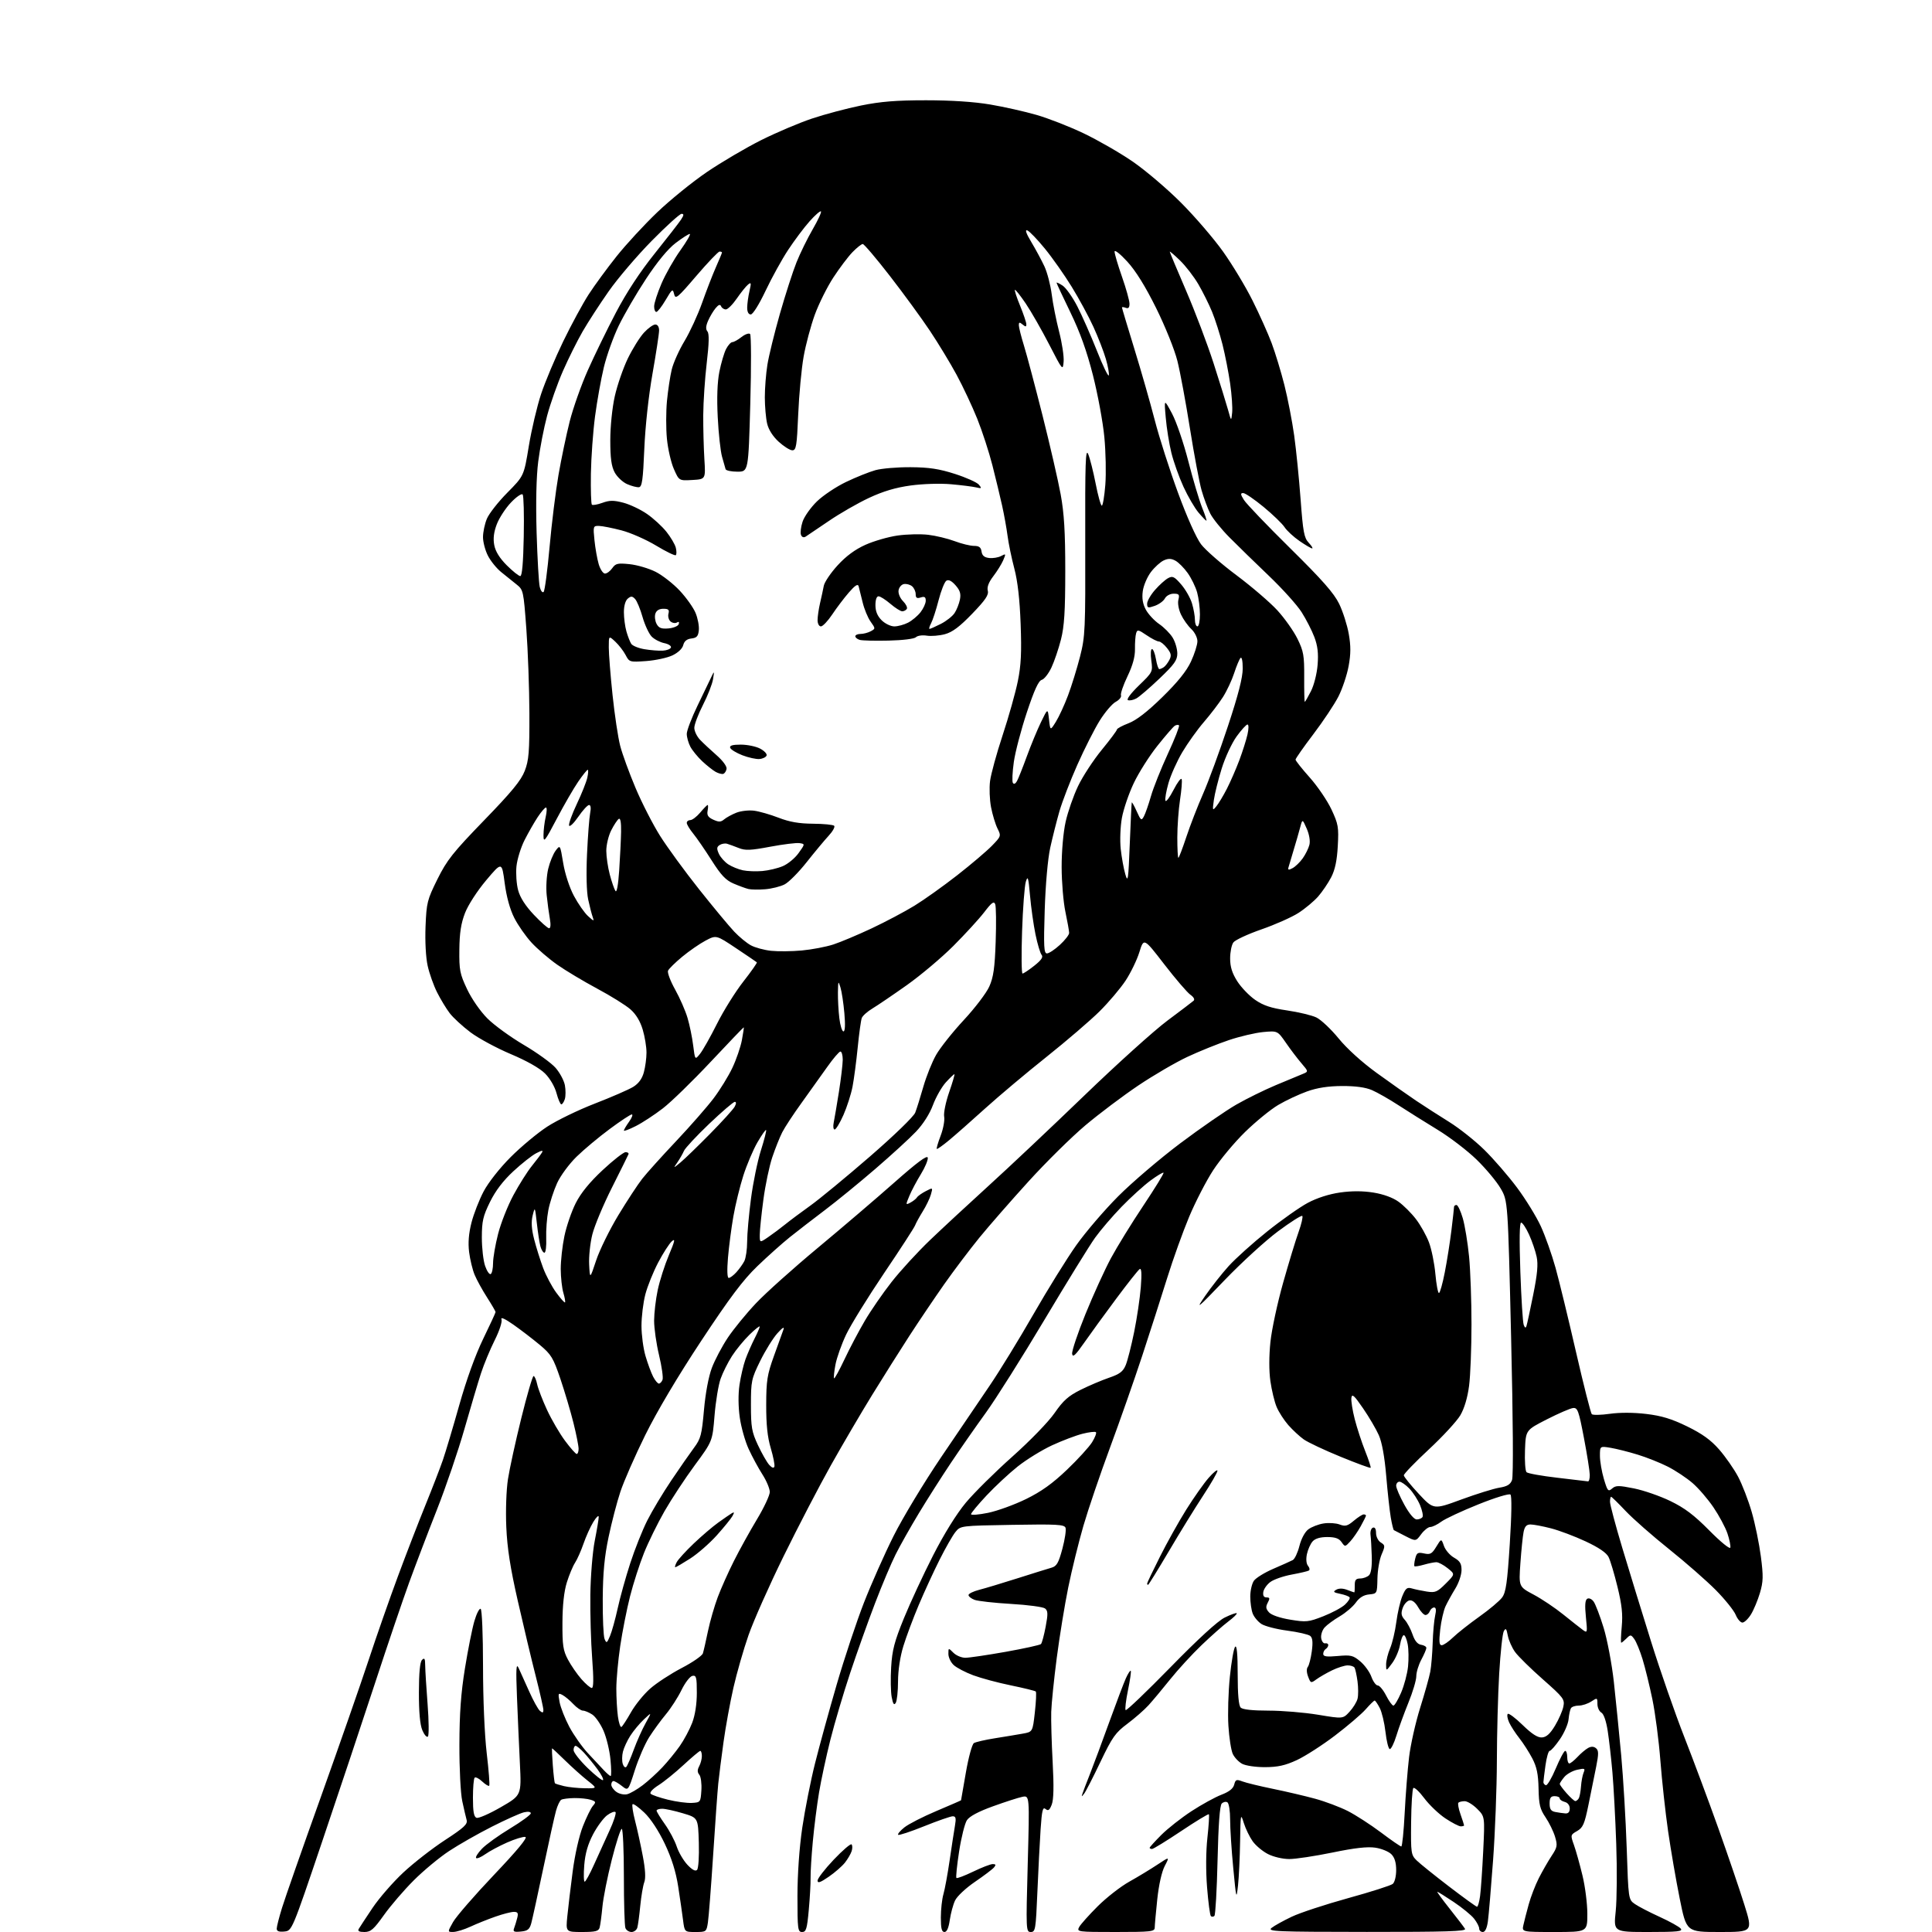 <?xml version="1.0" encoding="UTF-8" standalone="no"?>
<svg 
  version="1.1" 
  xmlns="http://www.w3.org/2000/svg" 
  xmlns:xlink="http://www.w3.org/1999/xlink" 
  xmlns:svg="http://www.w3.org/2000/svg"
  xmlns:rdf="http://www.w3.org/1999/02/22-rdf-syntax-ns#"
  xmlns:cc="http://creativecommons.org/ns#"
  xmlns:dc="http://purl.org/dc/elements/1.1/"
  viewBox="0 0 768 768"
  width="768"
  height="768"
>
<style>svg {background-color: white; }</style>"
<path stroke="none" fill="black" fill-rule="evenodd" d="M113.04,767.81C110.90,768.03 110.00,767.69 110.00,766.67C110.00,765.87 110.95,762.13 112.12,758.36C113.28,754.59 120.19,734.85 127.48,714.50C134.76,694.15 143.32,669.62 146.50,660.00C149.67,650.38 154.95,635.30 158.22,626.50C161.48,617.70 166.38,605.05 169.09,598.38C171.80,591.71 174.93,583.61 176.05,580.38C177.16,577.15 180.10,567.30 182.58,558.50C185.37,548.58 188.97,538.62 192.04,532.29C194.77,526.67 197.00,521.84 197.00,521.56C197.00,521.27 195.47,518.64 193.60,515.72C191.72,512.79 189.51,508.77 188.68,506.77C187.84,504.78 186.86,500.70 186.48,497.72C186.02,494.01 186.32,490.32 187.42,486.01C188.30,482.56 190.48,476.97 192.25,473.61C194.13,470.06 198.62,464.35 202.99,459.97C207.12,455.83 213.65,450.39 217.50,447.88C221.35,445.37 229.90,441.22 236.50,438.67C243.10,436.11 249.93,433.14 251.69,432.06C253.83,430.75 255.23,428.85 255.93,426.30C256.51,424.21 256.99,420.67 256.99,418.43C257.00,416.19 256.32,412.07 255.49,409.28C254.50,405.95 252.81,403.16 250.60,401.22C248.74,399.59 242.79,395.88 237.36,392.98C231.94,390.07 224.79,385.79 221.49,383.47C218.18,381.14 213.59,377.20 211.30,374.71C209.00,372.22 205.91,367.79 204.43,364.87C202.71,361.47 201.34,356.50 200.62,351.04C199.50,342.52 199.50,342.52 193.25,349.94C189.67,354.20 186.09,359.74 184.85,362.93C183.26,367.05 182.67,370.85 182.60,377.50C182.51,385.65 182.80,387.13 185.69,393.24C187.52,397.11 190.96,402.05 193.75,404.84C196.42,407.52 202.92,412.24 208.20,415.35C213.47,418.45 219.16,422.56 220.84,424.47C222.52,426.39 224.19,429.50 224.55,431.39C224.90,433.28 224.89,435.77 224.53,436.91C224.16,438.06 223.54,439.00 223.14,439.00C222.74,439.00 221.88,437.00 221.22,434.55C220.53,431.95 218.62,428.69 216.65,426.72C214.54,424.61 209.41,421.70 203.03,419.01C197.39,416.63 190.19,412.74 187.02,410.36C183.85,407.97 180.14,404.55 178.77,402.76C177.40,400.97 175.15,397.25 173.76,394.50C172.37,391.75 170.68,386.99 170.00,383.91C169.27,380.63 168.92,374.19 169.16,368.27C169.54,358.82 169.82,357.71 173.88,349.51C177.65,341.91 180.02,338.91 192.44,326.09C203.42,314.77 207.12,310.26 208.59,306.45C210.23,302.21 210.49,298.92 210.44,283.50C210.40,273.60 209.86,258.52 209.23,250.00C208.11,234.82 208.03,234.45 205.29,232.29C203.76,231.07 201.01,228.86 199.20,227.39C197.38,225.92 195.02,222.99 193.95,220.89C192.88,218.80 192.00,215.47 192.00,213.51C192.00,211.54 192.69,208.26 193.54,206.22C194.39,204.17 198.05,199.50 201.68,195.84C208.27,189.18 208.27,189.18 210.21,177.34C211.28,170.83 213.48,161.51 215.09,156.64C216.71,151.76 220.69,142.31 223.92,135.64C227.16,128.96 231.71,120.58 234.03,117.00C236.35,113.42 241.33,106.63 245.10,101.89C248.87,97.16 256.14,89.28 261.26,84.39C266.37,79.50 275.27,72.29 281.03,68.37C286.79,64.46 296.45,58.78 302.50,55.74C308.55,52.71 317.66,48.84 322.75,47.14C327.84,45.43 336.61,43.10 342.25,41.95C350.06,40.36 356.22,39.86 368.10,39.86C378.13,39.86 387.24,40.46 393.60,41.54C399.05,42.46 407.32,44.32 412.00,45.67C416.68,47.01 425.10,50.30 430.72,52.98C436.34,55.66 445.10,60.69 450.18,64.17C455.26,67.65 463.94,75.03 469.46,80.56C474.98,86.09 482.52,94.86 486.22,100.06C489.91,105.25 495.18,114.00 497.92,119.50C500.67,125.00 504.08,132.61 505.50,136.40C506.93,140.20 509.20,147.68 510.56,153.03C511.91,158.38 513.66,167.42 514.46,173.13C515.25,178.83 516.40,190.25 517.01,198.50C517.97,211.49 518.40,213.80 520.23,215.75C521.40,216.99 522.01,218.00 521.60,218.00C521.20,218.00 518.94,216.68 516.58,215.06C514.23,213.44 511.55,210.97 510.63,209.56C509.71,208.16 505.96,204.54 502.29,201.51C498.61,198.48 494.97,196.00 494.19,196.00C493.04,196.00 493.09,196.51 494.49,198.75C495.43,200.26 503.73,208.93 512.93,218.00C525.67,230.57 530.29,235.82 532.34,240.04C533.82,243.09 535.53,248.46 536.15,251.97C537.00,256.79 536.99,259.95 536.09,264.81C535.44,268.35 533.62,273.78 532.05,276.87C530.47,279.97 525.99,286.70 522.09,291.84C518.19,296.97 515.00,301.53 515.00,301.96C515.00,302.39 517.54,305.60 520.65,309.08C523.75,312.56 527.63,318.27 529.27,321.76C531.99,327.58 532.21,328.81 531.79,336.31C531.48,342.08 530.70,345.75 529.17,348.72C527.97,351.04 525.63,354.49 523.97,356.39C522.30,358.28 518.78,361.22 516.13,362.92C513.48,364.62 506.87,367.56 501.43,369.45C496.00,371.34 490.98,373.67 490.28,374.64C489.57,375.60 489.00,378.46 489.00,381.00C489.00,384.34 489.78,386.83 491.82,390.05C493.38,392.50 496.58,395.83 498.94,397.46C502.19,399.71 505.24,400.72 511.57,401.65C516.16,402.32 521.42,403.58 523.26,404.45C525.10,405.33 529.08,409.07 532.11,412.78C535.45,416.87 541.41,422.27 547.26,426.51C552.56,430.35 559.59,435.30 562.86,437.50C566.14,439.70 572.09,443.52 576.08,446.00C580.07,448.48 586.36,453.46 590.05,457.09C593.74,460.71 599.59,467.46 603.04,472.09C606.49,476.71 610.75,483.65 612.52,487.50C614.28,491.35 616.91,498.77 618.36,504.00C619.81,509.23 623.47,524.28 626.49,537.45C629.52,550.62 632.34,561.74 632.76,562.16C633.17,562.57 636.41,562.51 639.94,562.01C643.90,561.45 649.46,561.47 654.43,562.07C660.51,562.79 664.52,564.02 670.69,567.03C676.68,569.96 680.09,572.42 683.40,576.21C685.89,579.05 689.26,583.89 690.90,586.97C692.54,590.04 694.98,596.37 696.33,601.03C697.68,605.69 699.31,613.65 699.97,618.72C700.99,626.59 700.93,628.71 699.60,633.22C698.74,636.12 697.14,639.96 696.04,641.75C694.93,643.54 693.40,645.00 692.64,645.00C691.87,645.00 690.66,643.60 689.96,641.90C689.25,640.19 685.71,635.78 682.09,632.11C678.46,628.44 670.10,621.11 663.50,615.83C656.90,610.56 649.11,603.71 646.19,600.62C643.27,597.53 640.69,595.00 640.44,595.00C640.20,595.00 640.00,595.90 640.00,597.01C640.00,598.11 642.19,606.32 644.87,615.26C647.55,624.19 652.70,640.96 656.32,652.52C659.93,664.08 665.88,681.18 669.55,690.52C673.21,699.86 679.30,716.18 683.08,726.80C686.86,737.41 691.50,751.03 693.38,757.05C696.81,768.00 696.81,768.00 683.60,768.00C670.39,768.00 670.39,768.00 667.72,754.75C666.25,747.46 664.17,735.38 663.09,727.90C662.02,720.42 660.64,707.82 660.03,699.90C659.42,691.98 657.99,681.00 656.85,675.50C655.71,670.00 653.94,662.79 652.92,659.49C651.90,656.18 650.43,652.60 649.65,651.54C648.33,649.73 648.14,649.72 646.55,651.31C645.62,652.24 644.68,653.00 644.47,653.00C644.25,653.00 644.34,650.12 644.67,646.60C645.13,641.75 644.72,637.92 642.99,630.85C641.74,625.71 640.14,620.35 639.43,618.94C638.58,617.24 635.54,615.17 630.32,612.73C626.02,610.72 619.82,608.38 616.54,607.54C613.26,606.69 609.61,606.00 608.41,606.00C606.80,606.00 606.09,606.78 605.64,609.04C605.31,610.71 604.74,616.27 604.38,621.40C603.72,630.74 603.72,630.74 609.63,633.88C612.88,635.61 618.18,639.16 621.40,641.77C624.63,644.37 628.13,647.13 629.18,647.90C631.02,649.25 631.06,649.07 630.42,642.79C629.95,638.19 630.10,636.05 630.94,635.54C631.62,635.12 632.71,635.59 633.49,636.65C634.23,637.67 636.02,642.35 637.47,647.07C638.91,651.78 640.74,661.45 641.53,668.57C642.31,675.68 643.63,688.86 644.46,697.86C645.28,706.86 646.26,723.42 646.64,734.66C647.32,755.09 647.32,755.09 649.91,756.89C651.33,757.88 655.76,760.17 659.75,761.99C663.74,763.81 667.51,765.90 668.12,766.65C669.06,767.77 666.91,768.00 655.32,768.00C641.40,768.00 641.40,768.00 642.27,759.75C642.74,755.21 642.84,743.17 642.48,733.00C642.13,722.83 641.44,710.00 640.96,704.50C640.48,699.00 639.64,691.61 639.09,688.07C638.48,684.12 637.50,681.30 636.55,680.77C635.70,680.29 635.00,678.75 635.00,677.34C635.00,674.84 634.93,674.81 632.54,676.38C631.18,677.27 628.96,678.00 627.59,678.00C626.23,678.00 624.83,678.46 624.48,679.03C624.13,679.60 623.70,681.58 623.53,683.44C623.36,685.30 621.80,688.89 620.06,691.41C618.32,693.94 616.51,696.00 616.02,696.00C615.54,696.00 614.79,698.59 614.35,701.75C613.91,704.91 613.54,707.91 613.53,708.42C613.51,708.92 613.95,709.48 614.50,709.66C615.05,709.84 616.82,706.84 618.44,703.00C620.06,699.15 621.75,696.00 622.19,696.00C622.64,696.00 623.00,697.12 623.00,698.50C623.00,699.88 623.37,701.00 623.83,701.00C624.28,701.00 625.74,699.83 627.08,698.41C628.41,696.98 630.32,695.38 631.31,694.84C632.53,694.18 633.56,694.22 634.44,694.95C635.51,695.84 635.52,697.18 634.51,702.27C633.83,705.70 632.45,712.51 631.45,717.40C629.88,725.08 629.26,726.52 626.93,727.86C624.27,729.38 624.25,729.46 625.68,733.45C626.47,735.68 627.99,741.10 629.05,745.50C630.12,749.90 630.99,756.76 630.99,760.75C631.00,768.00 631.00,768.00 617.98,768.00C604.96,768.00 604.96,768.00 605.57,765.25C605.90,763.74 606.85,760.04 607.68,757.04C608.50,754.04 610.31,749.34 611.71,746.59C613.10,743.85 615.38,739.88 616.77,737.77C619.06,734.31 619.19,733.59 618.15,730.12C617.52,728.01 615.82,724.54 614.38,722.41C612.17,719.16 611.72,717.34 611.60,711.00C611.48,705.26 610.89,702.39 609.11,698.98C607.82,696.52 605.50,692.90 603.95,690.94C602.40,688.98 600.58,686.16 599.90,684.68C599.23,683.20 598.98,681.68 599.36,681.30C599.74,680.93 602.40,682.91 605.27,685.72C608.95,689.30 611.23,690.77 612.96,690.66C614.72,690.54 616.18,689.23 618.13,686.00C619.62,683.52 621.12,680.11 621.46,678.40C622.05,675.50 621.55,674.83 613.30,667.55C608.46,663.29 603.49,658.40 602.26,656.69C601.02,654.97 599.72,652.03 599.37,650.15C598.84,647.34 598.56,647.04 597.78,648.43C597.26,649.36 596.44,656.95 595.95,665.31C595.46,673.66 595.05,689.27 595.03,700.00C595.00,710.73 594.33,728.50 593.52,739.50C592.71,750.50 591.79,761.41 591.46,763.75C591.08,766.51 590.37,768.00 589.44,768.00C588.65,768.00 588.00,767.39 588.00,766.63C588.00,765.88 587.09,764.12 585.98,762.71C584.88,761.30 581.22,758.31 577.87,756.07C574.52,753.83 571.58,752.00 571.34,752.00C571.11,752.00 573.32,755.04 576.27,758.75C579.22,762.46 581.96,766.06 582.37,766.75C582.96,767.74 574.89,767.99 543.31,767.97C506.83,767.94 503.67,767.80 505.50,766.35C506.60,765.48 510.20,763.49 513.50,761.92C516.80,760.35 526.87,757.04 535.88,754.55C544.88,752.07 552.87,749.52 553.63,748.89C554.41,748.25 555.00,745.87 555.00,743.38C555.00,740.39 554.39,738.39 553.07,737.07C552.01,736.01 549.15,734.84 546.70,734.48C543.60,734.01 538.46,734.59 529.67,736.41C522.75,737.83 515.02,739.00 512.50,739.00C509.91,739.00 506.24,738.14 504.04,737.02C501.91,735.94 499.17,733.64 497.95,731.93C496.73,730.22 495.15,726.95 494.43,724.66C493.19,720.67 493.13,720.97 492.96,732.00C492.86,738.33 492.49,746.20 492.13,749.50C491.49,755.27 491.42,755.01 490.23,742.50C489.54,735.35 488.99,726.71 488.99,723.31C489.00,719.90 488.51,716.82 487.91,716.45C487.31,716.08 486.30,716.30 485.66,716.94C484.89,717.71 484.33,725.18 484.00,739.47C483.73,751.22 483.16,761.17 482.75,761.59C482.34,762.00 481.70,762.04 481.34,761.68C480.98,761.32 480.30,756.18 479.83,750.26C479.31,743.72 479.36,735.99 479.96,730.55C480.50,725.63 480.76,721.43 480.54,721.20C480.31,720.98 475.35,723.99 469.51,727.90C463.67,731.80 458.47,735.00 457.95,735.00C457.43,735.00 457.00,734.79 457.00,734.53C457.00,734.27 459.09,731.97 461.63,729.42C464.18,726.87 469.58,722.62 473.64,719.97C477.69,717.33 483.04,714.39 485.52,713.44C488.61,712.26 490.21,710.99 490.61,709.42C491.12,707.39 491.50,707.24 493.84,708.13C495.30,708.69 500.77,710.02 506.00,711.09C511.23,712.16 518.78,713.93 522.80,715.03C526.81,716.12 532.66,718.33 535.80,719.92C538.93,721.52 544.84,725.34 548.93,728.41C553.01,731.49 556.66,734.00 557.03,734.00C557.40,734.00 558.01,728.04 558.38,720.75C558.75,713.46 559.54,703.45 560.13,698.50C560.72,693.55 562.70,684.73 564.53,678.91C566.36,673.08 568.17,666.61 568.56,664.52C568.95,662.43 569.38,657.30 569.51,653.11C569.64,648.92 570.08,644.04 570.49,642.25C570.99,640.04 570.86,639.00 570.08,639.00C569.45,639.00 568.68,639.67 568.36,640.50C568.05,641.33 567.27,642.00 566.64,641.99C566.01,641.99 564.71,640.61 563.75,638.92C562.65,636.98 561.37,635.97 560.27,636.19C559.32,636.37 558.11,637.74 557.59,639.23C556.84,641.36 557.02,642.36 558.41,643.90C559.39,644.98 560.78,647.58 561.50,649.68C562.37,652.25 563.49,653.61 564.90,653.82C566.06,654.00 567.00,654.56 567.00,655.07C567.00,655.59 566.10,657.69 565.00,659.74C563.90,661.79 563.00,664.75 563.00,666.32C563.00,667.89 561.59,672.62 559.87,676.83C558.16,681.05 555.99,686.98 555.07,690.00C554.14,693.02 552.96,695.40 552.44,695.28C551.92,695.16 551.16,692.10 550.75,688.48C550.34,684.86 549.31,680.57 548.47,678.95C547.63,677.33 546.72,676.00 546.44,676.00C546.17,676.00 544.57,677.56 542.90,679.46C541.23,681.37 535.73,686.07 530.68,689.91C525.63,693.75 518.80,698.14 515.50,699.67C510.90,701.80 507.96,702.45 502.91,702.47C499.21,702.49 495.20,701.90 493.77,701.14C492.37,700.39 490.69,698.61 490.03,697.17C489.38,695.73 488.60,690.72 488.31,686.03C488.01,681.34 488.27,672.57 488.89,666.55C489.50,660.52 490.45,655.15 491.00,654.60C491.67,653.93 492.00,657.62 492.00,665.60C492.00,673.60 492.40,678.00 493.20,678.80C493.97,679.57 497.92,680.00 504.25,680.00C509.66,680.00 518.53,680.74 523.96,681.64C533.84,683.28 533.84,683.28 536.44,680.47C537.88,678.92 539.32,676.58 539.65,675.26C539.98,673.94 539.97,670.83 539.63,668.35C539.29,665.86 538.76,663.42 538.45,662.92C538.14,662.41 536.90,662.01 535.69,662.02C534.49,662.03 531.70,662.92 529.50,663.99C527.30,665.06 524.50,666.68 523.27,667.58C521.12,669.16 520.99,669.11 520.00,666.49C519.37,664.83 519.32,663.31 519.87,662.63C520.37,662.01 521.08,659.22 521.46,656.43C521.95,652.76 521.77,651.07 520.82,650.29C520.09,649.71 515.99,648.76 511.71,648.20C507.42,647.64 502.79,646.44 501.41,645.54C500.04,644.63 498.48,642.76 497.96,641.38C497.43,640.00 497.00,636.97 497.00,634.66C497.00,632.34 497.65,629.52 498.44,628.38C499.24,627.25 502.72,625.10 506.19,623.61C509.66,622.12 513.13,620.56 513.90,620.15C514.67,619.74 515.86,617.22 516.54,614.54C517.26,611.68 518.72,608.96 520.08,607.94C521.36,606.98 524.08,605.92 526.13,605.60C528.18,605.27 531.06,605.45 532.53,606.01C534.77,606.86 535.66,606.63 538.17,604.51C539.81,603.13 541.57,602.00 542.08,602.00C542.58,602.00 543.00,602.21 543.00,602.47C543.00,602.73 542.06,604.64 540.90,606.72C539.75,608.80 537.88,611.51 536.74,612.74C534.69,614.96 534.66,614.96 533.28,612.99C532.26,611.53 530.74,611.00 527.60,611.00C524.77,611.00 522.78,611.60 521.77,612.75C520.92,613.71 519.91,615.98 519.52,617.79C519.10,619.80 519.27,621.62 519.96,622.45C520.59,623.21 520.74,624.04 520.30,624.31C519.86,624.59 516.80,625.30 513.50,625.91C510.20,626.51 506.38,627.84 505.00,628.85C503.62,629.87 502.36,631.67 502.18,632.85C501.97,634.29 502.39,635.00 503.47,635.00C504.78,635.00 504.87,635.37 503.96,637.08C503.08,638.73 503.18,639.54 504.45,640.94C505.41,642.01 508.78,643.17 512.88,643.84C519.23,644.89 520.13,644.80 526.03,642.49C529.52,641.12 533.39,639.04 534.65,637.86C535.91,636.68 536.74,635.38 536.49,634.98C536.24,634.58 534.57,633.95 532.77,633.58C530.06,633.03 529.79,632.74 531.17,631.95C532.25,631.33 533.78,631.35 535.49,631.99C536.94,632.55 538.23,633.00 538.35,633.00C538.48,633.00 538.56,631.76 538.54,630.25C538.51,628.07 538.96,627.49 540.73,627.47C541.95,627.46 543.53,626.87 544.23,626.17C545.03,625.37 545.43,622.62 545.30,618.70C545.20,615.29 544.97,611.42 544.80,610.10C544.64,608.78 545.06,607.51 545.75,607.27C546.54,606.99 547.00,607.78 547.00,609.41C547.00,610.85 547.83,612.50 548.88,613.16C550.64,614.26 550.66,614.56 549.21,617.92C548.36,619.89 547.61,624.20 547.55,627.50C547.43,633.49 547.42,633.50 544.24,633.81C542.07,634.02 540.38,635.06 538.96,637.06C537.81,638.67 534.94,641.12 532.58,642.51C530.22,643.89 527.52,645.88 526.57,646.93C525.62,647.98 525.00,649.88 525.19,651.17C525.39,652.45 526.10,653.39 526.77,653.25C527.45,653.11 528.00,653.42 528.00,653.94C528.00,654.46 527.55,655.16 527.00,655.50C526.45,655.84 526.00,656.72 526.00,657.46C526.00,658.50 527.34,658.69 531.78,658.29C536.99,657.81 537.88,658.03 540.73,660.43C542.48,661.90 544.47,664.65 545.15,666.55C545.84,668.45 546.98,670.00 547.68,670.00C548.38,670.00 549.88,671.80 551.00,674.00C552.12,676.20 553.43,678.00 553.90,678.00C554.37,678.00 555.75,675.69 556.96,672.86C558.18,670.04 559.42,665.36 559.72,662.46C560.01,659.57 559.96,655.58 559.58,653.60C559.21,651.62 558.52,650.00 558.04,650.00C557.57,650.00 556.88,651.76 556.52,653.90C556.15,656.05 554.76,659.29 553.43,661.10C551.00,664.39 551.00,664.39 551.00,661.66C551.00,660.16 551.72,657.26 552.59,655.22C553.47,653.17 554.58,648.48 555.06,644.80C555.54,641.11 556.62,636.45 557.46,634.43C558.76,631.33 559.34,630.87 561.25,631.43C562.49,631.80 565.17,632.36 567.22,632.68C570.55,633.19 571.35,632.85 574.69,629.51C578.44,625.76 578.44,625.76 575.47,623.39C573.84,622.08 571.82,621.01 570.99,621.00C570.16,621.00 567.94,621.44 566.06,621.98C564.17,622.52 562.47,622.80 562.27,622.60C562.07,622.40 562.20,621.03 562.57,619.57C563.16,617.24 563.61,616.98 566.09,617.52C568.55,618.06 569.22,617.69 570.94,614.85C572.95,611.55 572.95,611.55 573.99,614.53C574.56,616.16 576.37,618.27 578.02,619.20C580.39,620.56 581.00,621.58 580.98,624.20C580.97,626.02 579.86,629.30 578.50,631.50C577.15,633.70 575.41,636.85 574.63,638.50C573.86,640.15 572.90,644.31 572.51,647.75C571.97,652.58 572.10,654.00 573.10,654.00C573.82,654.00 575.85,652.60 577.61,650.89C579.38,649.18 584.08,645.47 588.06,642.64C592.05,639.81 596.13,636.38 597.13,635.00C598.63,632.96 599.18,629.06 600.16,613.73C600.90,602.18 601.00,594.63 600.43,594.11C599.90,593.63 594.34,595.33 587.65,598.02C581.14,600.63 574.52,603.72 572.94,604.88C571.37,606.05 569.40,607.00 568.57,607.00C567.74,607.00 566.11,608.29 564.94,609.87C562.82,612.74 562.82,612.74 558.66,610.62C556.37,609.45 554.32,608.39 554.09,608.26C553.87,608.13 553.31,605.88 552.86,603.26C552.41,600.64 551.59,593.19 551.04,586.69C550.40,579.10 549.35,573.32 548.11,570.52C547.05,568.12 544.23,563.31 541.84,559.83C538.33,554.71 537.45,553.91 537.20,555.64C537.03,556.82 537.63,560.64 538.53,564.14C539.43,567.64 541.29,573.34 542.68,576.82C544.06,580.30 545.04,583.29 544.85,583.48C544.66,583.67 539.27,581.69 532.88,579.07C526.49,576.46 519.90,573.35 518.24,572.17C516.59,571.00 513.83,568.43 512.11,566.48C510.40,564.52 508.31,561.28 507.47,559.26C506.62,557.25 505.52,552.65 505.00,549.03C504.43,544.97 504.43,539.04 505.01,533.48C505.52,528.54 507.79,517.98 510.04,510.00C512.29,502.02 515.06,492.90 516.21,489.73C517.35,486.55 518.01,483.68 517.68,483.35C517.35,483.01 513.00,485.78 508.02,489.48C503.04,493.19 493.50,501.91 486.82,508.86C475.80,520.34 475.09,520.91 479.09,515.11C481.52,511.59 485.71,506.27 488.42,503.28C491.13,500.29 498.00,494.11 503.70,489.55C509.40,484.98 516.69,479.85 519.89,478.14C523.53,476.20 528.34,474.66 532.69,474.04C537.34,473.38 541.76,473.39 545.98,474.07C549.94,474.71 553.67,476.07 555.93,477.70C557.93,479.13 561.04,482.23 562.85,484.60C564.67,486.96 566.99,491.11 568.02,493.82C569.05,496.52 570.20,502.17 570.58,506.37C570.96,510.57 571.60,514.00 572.00,514.00C572.40,514.00 573.45,510.29 574.33,505.75C575.22,501.21 576.40,493.69 576.97,489.03C577.54,484.37 578.00,480.20 578.00,479.78C578.00,479.35 578.44,479.00 578.97,479.00C579.51,479.00 580.63,481.37 581.48,484.27C582.32,487.17 583.44,494.03 583.98,499.52C584.51,505.01 584.95,517.15 584.94,526.50C584.94,535.85 584.51,546.83 583.98,550.90C583.37,555.59 582.10,559.86 580.51,562.58C579.12,564.94 573.50,571.04 568.00,576.15C562.50,581.26 558.02,585.90 558.04,586.47C558.07,587.04 560.74,590.34 563.98,593.82C569.88,600.14 569.88,600.14 580.87,596.09C586.92,593.87 593.73,591.75 596.01,591.38C599.13,590.88 600.38,590.13 601.06,588.33C601.61,586.89 601.47,564.57 600.69,531.66C599.41,477.37 599.41,477.37 596.54,472.44C594.97,469.72 590.68,464.57 587.01,461.00C583.35,457.43 576.33,452.05 571.42,449.07C566.52,446.08 559.51,441.69 555.85,439.31C552.20,436.93 547.47,434.24 545.35,433.33C542.80,432.23 538.80,431.69 533.50,431.71C527.98,431.74 523.66,432.40 519.57,433.86C516.31,435.03 511.15,437.44 508.11,439.24C505.07,441.03 499.14,445.88 494.92,450.00C490.70,454.12 485.00,460.97 482.24,465.21C479.48,469.45 475.19,477.77 472.70,483.71C470.22,489.64 466.29,500.57 463.98,508.00C461.67,515.42 457.19,529.38 454.03,539.00C450.86,548.62 445.09,565.08 441.20,575.57C437.32,586.05 432.57,600.01 430.66,606.57C428.76,613.14 426.05,624.13 424.65,631.00C423.25,637.88 421.19,650.48 420.08,659.00C418.97,667.52 417.98,677.20 417.88,680.50C417.78,683.80 418.03,692.80 418.45,700.50C418.97,710.14 418.85,715.39 418.08,717.36C417.21,719.60 416.68,719.98 415.62,719.10C414.52,718.18 414.16,719.64 413.65,727.24C413.31,732.33 412.74,743.59 412.37,752.25C411.75,766.98 411.59,768.00 409.76,768.00C407.85,768.00 407.82,767.37 408.54,740.85C409.28,713.69 409.28,713.69 406.39,714.27C404.80,714.59 399.54,716.29 394.70,718.04C388.86,720.15 385.38,722.02 384.35,723.58C383.51,724.88 382.11,730.46 381.26,735.99C380.41,741.52 379.92,746.26 380.19,746.52C380.45,746.78 383.44,745.64 386.85,744.00C390.25,742.35 393.75,741.00 394.64,741.00C395.85,741.00 395.98,741.32 395.15,742.31C394.55,743.04 391.13,745.63 387.56,748.06C383.90,750.56 380.43,753.81 379.64,755.50C378.86,757.15 377.93,760.64 377.55,763.25C377.10,766.40 376.39,768.00 375.44,768.00C374.35,768.00 374.00,766.58 374.00,762.24C374.00,759.08 374.46,754.91 375.02,752.99C375.58,751.07 376.70,745.00 377.50,739.50C378.30,734.00 379.25,727.81 379.61,725.75C380.13,722.76 379.95,722.00 378.73,722.00C377.88,722.00 372.77,723.78 367.38,725.95C361.98,728.12 357.33,729.66 357.03,729.36C356.74,729.06 357.85,727.74 359.50,726.42C361.15,725.10 366.89,722.16 372.25,719.90C377.61,717.63 382.01,715.72 382.03,715.64C382.05,715.56 382.91,710.60 383.95,704.61C384.99,698.60 386.42,693.36 387.14,692.91C387.86,692.47 391.61,691.60 395.47,690.99C399.34,690.38 404.30,689.55 406.50,689.16C410.50,688.45 410.50,688.45 411.37,680.68C411.85,676.41 412.02,672.68 411.74,672.40C411.45,672.12 407.01,671.03 401.86,669.97C396.71,668.92 389.96,667.10 386.85,665.94C383.74,664.78 380.25,662.95 379.10,661.88C377.94,660.80 377.00,658.81 377.00,657.46C377.00,655.00 377.00,655.00 379.00,657.00C380.10,658.10 382.24,659.00 383.75,658.99C385.26,658.99 392.48,657.92 399.80,656.62C407.11,655.31 413.41,653.93 413.80,653.54C414.18,653.16 415.02,650.06 415.66,646.67C416.63,641.54 416.59,640.31 415.42,639.39C414.64,638.78 408.55,637.96 401.89,637.58C395.23,637.19 388.70,636.46 387.39,635.96C386.08,635.46 385.00,634.61 385.00,634.06C385.00,633.52 386.91,632.58 389.25,631.98C391.59,631.38 398.45,629.31 404.50,627.39C410.55,625.47 416.62,623.57 418.00,623.18C420.07,622.58 420.80,621.29 422.32,615.63C423.32,611.88 423.88,608.13 423.56,607.30C423.07,606.01 420.04,605.85 402.40,606.15C381.85,606.50 381.82,606.50 379.80,609.00C378.68,610.38 375.85,615.33 373.51,620.00C371.16,624.67 367.43,632.77 365.22,638.00C363.01,643.23 360.26,650.58 359.10,654.36C357.81,658.56 356.99,663.98 356.98,668.36C356.98,672.28 356.56,676.14 356.06,676.93C355.40,677.99 354.98,677.38 354.46,674.62C354.07,672.57 353.98,667.20 354.25,662.69C354.65,655.95 355.55,652.52 359.31,643.30C361.82,637.14 367.05,625.89 370.92,618.30C375.31,609.71 380.22,601.80 383.92,597.35C387.20,593.42 395.52,585.18 402.40,579.05C409.52,572.70 416.78,565.21 419.22,561.69C422.64,556.74 424.70,554.90 429.51,552.50C432.82,550.85 437.92,548.68 440.84,547.68C445.09,546.23 446.43,545.22 447.48,542.68C448.21,540.93 449.72,535.00 450.84,529.50C451.96,524.00 453.15,515.97 453.49,511.66C453.91,506.23 453.77,504.02 453.04,504.48C452.45,504.84 448.23,510.17 443.66,516.32C439.08,522.47 433.35,530.35 430.92,533.84C427.49,538.76 426.43,539.73 426.19,538.18C426.02,537.07 428.41,529.94 431.50,522.34C434.59,514.73 439.15,504.73 441.63,500.12C444.12,495.51 449.93,486.08 454.55,479.17C459.16,472.26 462.75,466.41 462.52,466.18C462.28,465.95 459.94,467.36 457.30,469.31C454.66,471.27 449.52,475.93 445.88,479.68C442.24,483.43 437.49,488.98 435.32,492.00C433.14,495.02 424.11,509.68 415.23,524.57C406.36,539.45 395.86,556.10 391.90,561.57C387.94,567.03 381.69,576.00 378.01,581.50C374.33,587.00 368.60,596.00 365.28,601.50C361.96,607.00 357.79,614.38 356.03,617.90C354.26,621.42 350.56,630.20 347.81,637.40C345.05,644.61 340.61,657.06 337.94,665.08C335.27,673.10 331.74,685.03 330.09,691.58C328.44,698.14 326.42,707.55 325.59,712.50C324.76,717.45 323.64,726.23 323.11,732.00C322.57,737.77 322.17,744.30 322.22,746.50C322.26,748.70 321.94,754.44 321.50,759.25C320.81,766.81 320.45,768.00 318.85,768.00C317.14,768.00 317.00,766.95 317.00,753.75C317.01,744.93 317.74,734.55 318.92,726.50C319.98,719.35 322.25,707.88 323.98,701.00C325.70,694.12 329.58,680.01 332.60,669.64C335.62,659.26 340.49,644.64 343.41,637.14C346.34,629.64 351.66,617.65 355.25,610.50C358.83,603.35 367.33,589.28 374.13,579.23C380.93,569.19 389.65,556.33 393.50,550.67C397.35,545.01 405.14,532.31 410.80,522.44C416.47,512.57 424.12,500.24 427.80,495.04C431.49,489.83 439.00,481.06 444.50,475.54C450.00,470.02 461.14,460.52 469.24,454.43C477.35,448.34 487.36,441.44 491.48,439.08C495.59,436.72 502.68,433.24 507.23,431.33C511.78,429.43 516.55,427.44 517.84,426.92C520.17,425.96 520.17,425.96 517.34,422.66C515.78,420.84 513.00,417.19 511.18,414.54C507.85,409.74 507.85,409.74 502.18,410.25C499.05,410.54 492.90,411.98 488.50,413.46C484.10,414.94 476.68,417.93 472.01,420.12C467.35,422.30 458.57,427.42 452.51,431.49C446.46,435.56 437.00,442.67 431.50,447.30C426.00,451.93 415.82,461.97 408.88,469.61C401.94,477.25 393.13,487.32 389.31,492.00C385.50,496.68 379.21,505.00 375.34,510.50C371.48,516.00 365.25,525.23 361.51,531.00C357.77,536.77 351.10,547.35 346.70,554.50C342.30,561.65 334.91,574.25 330.28,582.50C325.65,590.75 317.20,607.01 311.49,618.64C305.78,630.26 299.50,644.39 297.54,650.03C295.57,655.67 292.88,665.06 291.55,670.89C290.22,676.73 288.45,686.45 287.61,692.50C286.77,698.55 285.83,705.98 285.52,709.00C285.22,712.02 284.29,724.85 283.48,737.50C282.66,750.15 281.72,762.19 281.40,764.25C280.84,767.92 280.73,768.00 276.47,768.00C272.12,768.00 272.12,768.00 271.52,763.25C271.19,760.64 270.32,754.64 269.59,749.91C268.67,744.01 267.00,738.70 264.26,732.91C261.81,727.77 258.67,722.97 256.15,720.56C253.89,718.40 251.78,716.89 251.46,717.20C251.15,717.52 251.59,720.49 252.45,723.80C253.31,727.11 254.69,733.41 255.52,737.80C256.53,743.10 256.73,746.59 256.12,748.19C255.61,749.51 254.90,753.73 254.52,757.55C254.15,761.37 253.62,765.29 253.35,766.25C253.08,767.21 252.04,768.00 251.04,768.00C250.04,768.00 248.94,767.29 248.61,766.42C248.27,765.55 248.00,756.32 248.00,745.92C248.00,735.51 247.62,727.00 247.16,727.00C246.69,727.00 244.91,732.51 243.20,739.25C241.48,745.99 239.80,754.42 239.47,758.00C239.13,761.58 238.63,765.29 238.36,766.25C237.95,767.69 236.70,768.00 231.38,768.00C224.90,768.00 224.90,768.00 225.52,761.75C225.86,758.31 226.81,750.33 227.64,744.00C228.52,737.25 230.20,729.82 231.70,726.00C233.11,722.42 234.91,718.75 235.70,717.84C236.99,716.37 236.89,716.10 234.82,715.44C233.55,715.03 230.61,714.73 228.30,714.76C225.99,714.79 223.65,715.10 223.09,715.44C222.53,715.79 221.60,717.74 221.03,719.79C220.46,721.83 218.19,732.05 216.00,742.50C213.80,752.95 211.64,762.85 211.19,764.50C210.52,766.96 209.77,767.56 207.05,767.82C204.30,768.09 203.84,767.86 204.37,766.48C204.72,765.56 205.28,763.73 205.61,762.41C206.10,760.48 205.83,760.00 204.26,760.00C203.19,760.00 199.88,760.85 196.91,761.90C193.93,762.94 189.47,764.73 187.00,765.88C184.53,767.02 181.46,767.97 180.19,767.98C177.87,768.00 177.87,768.00 180.10,764.04C181.32,761.87 188.64,753.43 196.36,745.30C205.66,735.51 209.87,730.41 208.84,730.21C207.98,730.04 204.71,731.04 201.59,732.42C198.46,733.80 194.55,735.90 192.89,737.08C191.24,738.25 189.61,738.94 189.27,738.60C188.92,738.26 189.96,736.60 191.57,734.91C193.18,733.23 198.21,729.60 202.75,726.86C207.29,724.11 211.00,721.40 211.00,720.82C211.00,720.20 209.91,720.04 208.25,720.43C206.74,720.79 201.00,723.36 195.50,726.15C190.00,728.93 182.35,733.29 178.50,735.83C174.65,738.37 168.34,743.61 164.47,747.48C160.60,751.34 155.27,757.54 152.63,761.25C148.54,766.99 147.38,768.00 144.85,768.00C142.75,768.00 142.10,767.63 142.62,766.75C143.02,766.06 145.48,762.32 148.08,758.44C150.68,754.56 156.17,748.24 160.28,744.40C164.39,740.56 171.87,734.74 176.90,731.46C184.41,726.56 185.95,725.14 185.50,723.50C185.19,722.40 184.41,719.02 183.76,716.00C183.09,712.91 182.59,703.04 182.62,693.50C182.65,681.07 183.24,672.93 184.82,663.21C186.00,655.90 187.68,647.46 188.56,644.45C189.43,641.44 190.57,639.23 191.07,639.55C191.60,639.87 192.00,649.80 192.01,662.31C192.01,675.43 192.62,689.58 193.48,696.94C194.29,703.78 194.74,709.60 194.47,709.86C194.21,710.13 192.95,709.36 191.67,708.16C190.40,706.96 189.05,706.29 188.68,706.66C188.30,707.03 188.00,710.65 188.00,714.70C188.00,720.13 188.37,722.21 189.42,722.61C190.20,722.91 194.54,721.01 199.06,718.40C207.29,713.66 207.29,713.66 206.67,701.08C206.33,694.16 205.80,682.20 205.50,674.50C205.06,663.34 205.19,661.01 206.13,663.00C206.77,664.38 208.65,668.54 210.30,672.25C211.95,675.96 213.90,679.51 214.65,680.12C215.68,680.98 216.00,680.89 216.00,679.73C216.00,678.90 214.64,672.88 212.98,666.36C211.31,659.84 208.11,646.40 205.86,636.50C202.84,623.25 201.63,615.47 201.26,607.00C200.97,600.49 201.26,592.25 201.92,588.00C202.55,583.88 204.94,572.96 207.22,563.75C209.50,554.54 211.69,547.00 212.10,547.00C212.51,547.00 213.15,548.46 213.53,550.25C213.91,552.04 215.68,556.65 217.47,560.50C219.26,564.35 222.47,569.86 224.61,572.73C226.75,575.61 228.84,577.98 229.25,577.98C229.66,577.99 230.00,577.06 230.00,575.92C230.00,574.77 229.09,570.16 227.97,565.67C226.85,561.17 224.51,553.30 222.78,548.16C219.91,539.72 219.13,538.42 214.56,534.60C211.78,532.28 207.07,528.67 204.10,526.58C200.72,524.21 198.94,523.41 199.34,524.45C199.71,525.40 198.57,528.92 196.63,532.80C194.79,536.48 192.33,542.42 191.17,546.00C190.01,549.58 187.05,559.53 184.60,568.11C182.15,576.70 177.24,591.10 173.69,600.11C170.13,609.13 165.18,622.12 162.67,629.00C160.16,635.88 154.05,653.88 149.10,669.00C144.14,684.12 134.68,712.48 128.08,732.00C116.08,767.50 116.08,767.50 113.04,767.81zM443.46,768.00C428.36,768.00 427.96,767.95 428.98,766.04C429.55,764.97 432.86,761.26 436.34,757.79C439.81,754.33 445.46,749.92 448.90,748.00C452.34,746.08 457.36,743.03 460.06,741.24C464.98,737.98 464.98,737.98 463.00,741.77C461.80,744.07 460.64,749.27 460.03,755.03C459.48,760.24 459.03,765.29 459.02,766.25C459.00,767.84 457.59,768.00 443.46,768.00zM587.14,757.96C587.49,757.98 588.03,756.09 588.35,753.75C588.67,751.41 589.23,743.34 589.60,735.81C590.26,722.11 590.26,722.11 587.21,719.06C585.53,717.37 583.29,716.00 582.24,716.00C581.19,716.00 580.07,716.27 579.74,716.59C579.42,716.92 579.79,719.00 580.58,721.22C581.36,723.44 582.00,725.42 582.00,725.63C582.00,725.83 581.40,726.00 580.67,726.00C579.94,726.00 577.20,724.58 574.57,722.84C571.95,721.10 568.18,717.50 566.19,714.85C564.21,712.19 562.24,710.36 561.83,710.77C561.41,711.19 561.01,717.32 560.94,724.39C560.81,736.66 560.91,737.36 563.15,739.56C564.44,740.83 570.23,745.48 576.00,749.90C581.77,754.32 586.79,757.95 587.14,757.96zM329.42,746.05C326.09,748.34 325.00,748.72 325.00,747.56C325.00,746.71 327.88,742.98 331.41,739.26C334.94,735.54 338.13,732.80 338.50,733.17C338.88,733.55 338.90,734.75 338.55,735.84C338.20,736.94 337.00,739.00 335.88,740.42C334.76,741.84 331.86,744.38 329.42,746.05zM232.42,748.00C232.79,748.00 234.46,744.96 236.12,741.25C237.78,737.54 240.54,731.47 242.25,727.77C243.97,724.07 245.05,720.72 244.67,720.33C244.28,719.95 242.78,720.52 241.32,721.61C239.87,722.70 237.35,726.12 235.73,729.21C233.68,733.13 232.62,736.83 232.25,741.42C231.96,745.04 232.04,748.00 232.42,748.00zM277.08,743.32C277.65,742.75 277.95,738.07 277.79,732.47C277.50,722.61 277.50,722.61 271.50,720.82C268.20,719.83 264.49,719.02 263.25,719.01C262.01,719.01 261.00,719.34 261.00,719.75C261.00,720.17 262.49,722.60 264.31,725.16C266.13,727.72 268.24,731.70 269.00,734.01C269.76,736.32 271.67,739.58 273.24,741.26C275.13,743.28 276.43,743.97 277.08,743.32zM622.25,720.86C623.40,720.95 624.00,720.29 624.00,718.91C624.00,717.65 623.20,716.60 622.00,716.29C620.90,716.00 620.00,715.37 620.00,714.88C620.00,714.40 619.10,714.00 618.00,714.00C616.45,714.00 616.00,714.67 616.00,716.93C616.00,719.17 616.53,719.96 618.25,720.29C619.49,720.53 621.29,720.79 622.25,720.86zM275.00,716.69C278.44,716.50 278.50,716.42 278.81,711.67C278.98,709.02 278.61,706.23 277.99,705.49C277.18,704.51 277.16,703.57 277.93,702.13C278.52,701.03 279.00,699.20 279.00,698.07C279.00,696.93 278.72,696.00 278.38,696.00C278.04,696.00 275.06,698.51 271.75,701.57C268.44,704.64 263.94,708.28 261.75,709.66C259.44,711.12 258.14,712.54 258.66,713.06C259.14,713.54 262.23,714.60 265.52,715.41C268.81,716.22 273.07,716.79 275.00,716.69zM626.19,715.96C626.57,715.98 627.18,715.51 627.55,714.92C627.92,714.33 628.33,712.19 628.47,710.17C628.61,708.15 629.08,705.66 629.51,704.64C630.22,702.96 629.96,702.85 626.96,703.51C625.13,703.91 622.82,705.20 621.85,706.37C620.87,707.54 620.05,708.78 620.03,709.12C620.01,709.47 621.24,711.14 622.75,712.84C624.26,714.53 625.81,715.94 626.19,715.96zM249.31,713.23C250.52,712.93 253.30,711.32 255.50,709.64C257.70,707.96 261.21,704.76 263.30,702.54C265.39,700.32 268.50,696.52 270.21,694.09C271.91,691.67 274.14,687.50 275.16,684.83C276.32,681.78 277.00,677.36 277.00,672.92C277.00,666.73 276.78,665.89 275.25,666.18C274.29,666.35 272.33,668.89 270.91,671.81C269.49,674.73 266.70,679.06 264.73,681.42C262.75,683.79 259.75,687.90 258.06,690.56C256.37,693.22 253.81,699.12 252.36,703.67C249.73,711.93 249.73,711.93 247.23,709.97C245.85,708.88 244.34,708.00 243.87,708.00C243.39,708.00 243.00,708.65 243.00,709.44C243.00,710.24 243.93,711.54 245.06,712.33C246.20,713.13 248.11,713.53 249.31,713.23zM430.97,713.00C429.94,714.33 429.86,714.33 430.29,713.00C430.56,712.17 431.93,708.58 433.35,705.00C434.76,701.42 438.19,692.20 440.97,684.50C443.76,676.80 446.72,668.98 447.56,667.13C448.40,665.27 449.27,663.94 449.49,664.16C449.72,664.39 449.22,667.86 448.39,671.89C447.56,675.91 447.14,679.47 447.46,679.80C447.79,680.12 455.80,672.45 465.28,662.76C476.31,651.47 484.06,644.37 486.85,643.00C489.24,641.82 491.39,641.05 491.62,641.29C491.86,641.53 490.35,643.00 488.28,644.56C486.20,646.12 481.42,650.35 477.66,653.95C473.90,657.55 468.30,663.65 465.22,667.50C462.14,671.35 458.24,676.01 456.56,677.86C454.88,679.71 451.09,683.02 448.14,685.23C443.39,688.77 442.16,690.51 437.45,700.36C434.53,706.49 431.61,712.17 430.97,713.00zM232.50,710.86C237.50,710.93 237.50,710.93 233.50,707.75C231.30,706.01 227.30,702.42 224.61,699.79C221.92,697.15 219.61,695.00 219.47,695.00C219.34,695.00 219.46,698.04 219.75,701.75C220.03,705.46 220.41,708.66 220.58,708.87C220.76,709.07 222.38,709.58 224.20,710.01C226.01,710.44 229.75,710.83 232.50,710.86zM239.71,707.62C240.02,707.31 239.02,705.35 237.48,703.28C235.95,701.20 233.55,698.26 232.16,696.75C230.76,695.24 229.26,694.00 228.81,694.00C228.37,694.00 228.00,694.76 228.00,695.69C228.00,696.62 230.51,699.82 233.57,702.79C236.64,705.76 239.40,707.93 239.71,707.62zM242.75,706.00C243.05,706.00 243.02,703.09 242.68,699.53C242.35,695.97 241.12,690.82 239.94,688.08C238.76,685.34 236.73,682.40 235.43,681.55C234.13,680.70 232.46,680.00 231.71,680.00C230.96,680.00 229.26,678.83 227.92,677.41C226.59,675.98 224.65,674.36 223.62,673.80C221.88,672.87 221.79,673.08 222.45,676.64C222.85,678.77 224.59,683.18 226.33,686.46C228.08,689.74 231.41,694.47 233.74,696.96C236.07,699.46 238.93,702.51 240.09,703.75C241.26,704.99 242.45,706.00 242.75,706.00zM248.98,702.35C249.40,701.88 250.74,698.80 251.94,695.50C253.15,692.20 255.26,687.48 256.64,685.00C259.14,680.50 259.14,680.50 255.95,683.50C254.20,685.15 251.77,688.08 250.55,690.00C249.32,691.92 248.00,694.78 247.62,696.34C247.23,697.89 247.21,700.08 247.56,701.19C247.91,702.29 248.55,702.82 248.98,702.35zM170.10,690.30C169.65,690.75 168.66,689.62 167.89,687.81C166.96,685.60 166.51,680.60 166.52,672.78C166.54,664.87 166.94,660.66 167.77,659.83C168.74,658.86 169.00,659.32 169.02,662.05C169.04,663.95 169.47,670.90 169.98,677.50C170.49,684.10 170.54,689.86 170.10,690.30zM247.04,686.48C247.46,686.21 249.17,683.59 250.83,680.65C252.49,677.71 255.92,673.48 258.46,671.25C260.99,669.01 266.63,665.34 270.97,663.07C275.32,660.81 279.12,658.18 279.41,657.23C279.71,656.28 280.62,652.30 281.43,648.38C282.25,644.47 284.00,638.40 285.32,634.88C286.64,631.37 289.53,624.90 291.75,620.50C293.96,616.10 298.07,608.67 300.88,604.00C303.70,599.33 306.00,594.41 306.00,593.09C306.00,591.76 304.68,588.61 303.06,586.09C301.44,583.56 298.98,579.01 297.59,575.97C296.19,572.93 294.61,567.30 294.07,563.47C293.46,559.21 293.42,554.17 293.96,550.50C294.45,547.20 295.51,542.66 296.32,540.40C297.14,538.15 298.75,534.45 299.90,532.19C301.06,529.93 302.00,527.75 302.00,527.34C302.00,526.93 300.18,528.37 297.95,530.55C295.72,532.72 292.58,536.54 290.98,539.04C289.37,541.54 287.34,545.59 286.47,548.04C285.59,550.49 284.50,557.10 284.04,562.71C283.21,572.93 283.21,572.93 276.18,582.46C272.31,587.71 266.90,595.94 264.14,600.75C261.39,605.56 257.71,613.06 255.97,617.41C254.23,621.77 251.74,629.49 250.45,634.58C249.16,639.67 247.41,648.54 246.55,654.30C245.70,660.05 245.00,667.67 245.00,671.24C245.00,674.80 245.28,679.80 245.63,682.34C245.98,684.88 246.61,686.74 247.04,686.48zM235.25,671.00C235.97,671.00 236.01,667.31 235.40,659.25C234.90,652.79 234.58,641.42 234.67,634.00C234.77,626.52 235.55,616.93 236.42,612.50C237.29,608.10 238.00,603.83 238.00,603.00C237.99,602.17 237.03,603.08 235.86,605.00C234.68,606.92 232.92,610.82 231.95,613.65C230.97,616.48 229.46,619.89 228.58,621.23C227.71,622.57 226.24,626.10 225.31,629.08C224.21,632.63 223.61,638.12 223.58,645.00C223.53,654.03 223.84,656.09 225.77,659.72C227.00,662.04 229.41,665.53 231.11,667.47C232.81,669.41 234.68,671.00 235.25,671.00zM242.48,650.35C243.22,648.62 244.59,643.67 245.54,639.35C246.48,635.03 248.73,626.96 250.53,621.42C252.33,615.87 255.38,608.22 257.30,604.42C259.22,600.61 263.52,593.45 266.85,588.50C270.18,583.55 274.25,577.70 275.89,575.50C278.56,571.92 278.97,570.36 279.84,560.50C280.43,553.82 281.66,547.25 282.97,543.76C284.16,540.61 287.01,535.21 289.31,531.76C291.61,528.32 296.64,522.16 300.50,518.08C304.35,514.00 315.38,504.12 325.00,496.12C334.62,488.12 348.35,476.40 355.49,470.08C364.59,462.04 368.58,459.07 368.80,460.19C368.97,461.07 367.74,464.01 366.08,466.72C364.41,469.43 362.34,473.33 361.49,475.38C359.97,479.01 359.98,479.08 361.91,478.05C363.00,477.47 364.17,476.54 364.51,475.99C364.85,475.44 366.42,474.32 367.99,473.51C370.85,472.02 370.85,472.02 370.04,474.85C369.60,476.40 368.14,479.43 366.79,481.58C365.45,483.74 364.09,486.23 363.76,487.11C363.44,488.00 357.89,496.55 351.43,506.11C344.98,515.68 338.20,526.65 336.36,530.50C334.53,534.35 332.61,539.75 332.10,542.50C331.58,545.25 331.34,547.68 331.56,547.90C331.78,548.11 333.63,544.74 335.68,540.40C337.72,536.05 341.36,529.16 343.76,525.07C346.15,520.98 350.96,514.01 354.45,509.57C357.93,505.13 364.77,497.68 369.65,493.00C374.54,488.32 385.05,478.58 393.01,471.34C400.98,464.11 418.07,447.99 431.00,435.52C443.93,423.05 458.77,409.66 464.00,405.76C469.23,401.86 473.93,398.29 474.46,397.82C475.04,397.31 474.54,396.37 473.18,395.41C471.95,394.55 467.28,389.11 462.81,383.32C454.69,372.79 454.69,372.79 452.92,378.49C451.95,381.62 449.47,386.73 447.42,389.84C445.36,392.95 440.71,398.44 437.09,402.03C433.46,405.63 423.98,413.77 416.00,420.13C408.02,426.48 397.07,435.69 391.65,440.59C386.24,445.49 379.76,451.20 377.26,453.27C374.76,455.35 372.56,456.89 372.38,456.71C372.20,456.53 372.89,454.15 373.93,451.43C374.97,448.70 375.59,445.31 375.32,443.89C375.05,442.47 375.94,438.09 377.31,434.15C378.68,430.22 379.61,427.00 379.39,427.00C379.16,427.00 377.63,428.46 375.99,430.25C374.36,432.04 372.05,436.09 370.87,439.25C369.55,442.80 366.96,446.87 364.11,449.86C361.58,452.53 354.31,459.18 347.97,464.64C341.63,470.11 332.63,477.46 327.97,480.98C323.31,484.50 317.02,489.36 314.00,491.77C310.98,494.19 305.15,499.39 301.06,503.33C295.37,508.81 290.11,515.81 278.75,533.00C269.42,547.12 261.13,561.09 256.48,570.50C252.41,578.75 247.97,588.88 246.61,593.00C245.24,597.12 243.13,605.23 241.92,611.00C240.29,618.73 239.67,625.19 239.60,635.50C239.55,643.20 239.87,650.40 240.32,651.50C241.08,653.33 241.26,653.23 242.48,650.35zM456.38,630.00C456.17,630.00 456.00,629.77 456.00,629.48C456.00,629.20 458.28,624.41 461.08,618.85C463.87,613.28 468.58,604.85 471.54,600.12C474.51,595.38 478.51,589.70 480.43,587.50C482.35,585.30 483.94,584.01 483.96,584.64C483.98,585.27 481.39,589.77 478.19,594.64C474.99,599.51 468.86,609.46 464.57,616.75C460.27,624.04 456.58,630.00 456.38,630.00zM268.45,623.00C268.16,623.00 268.42,622.09 269.01,620.98C269.60,619.87 272.66,616.53 275.79,613.55C278.93,610.56 283.30,606.83 285.50,605.26C287.70,603.68 290.11,602.02 290.85,601.57C291.91,600.93 291.98,601.15 291.18,602.63C290.61,603.66 287.81,607.11 284.95,610.30C282.09,613.49 277.33,617.65 274.36,619.55C271.39,621.45 268.73,623.00 268.45,623.00zM687.83,615.21C688.01,614.50 687.49,611.95 686.67,609.53C685.84,607.11 683.35,602.46 681.12,599.18C678.90,595.90 675.15,591.55 672.79,589.52C670.43,587.48 666.02,584.56 663.00,583.02C659.98,581.49 654.58,579.33 651.00,578.24C647.42,577.14 642.59,575.92 640.25,575.53C636.00,574.82 636.00,574.82 636.00,578.73C636.00,580.88 636.71,585.01 637.57,587.91C639.00,592.72 639.28,593.06 640.82,591.73C642.28,590.45 643.41,590.44 649.50,591.66C653.35,592.43 659.88,594.69 664.00,596.69C669.70,599.45 673.42,602.26 679.50,608.41C683.95,612.91 687.65,615.93 687.83,615.21zM563.17,604.00C564.11,604.00 565.15,603.57 565.47,603.04C565.80,602.52 565.35,600.38 564.48,598.29C563.61,596.21 561.71,593.26 560.26,591.75C558.81,590.24 557.04,589.00 556.31,589.00C555.59,589.00 555.00,589.73 555.00,590.62C555.00,591.52 556.45,594.89 558.23,598.12C560.22,601.74 562.12,604.00 563.17,604.00zM392.75,601.38C396.46,600.62 403.27,598.15 407.88,595.89C413.97,592.90 418.40,589.72 424.13,584.25C428.46,580.12 432.95,575.19 434.12,573.31C435.28,571.43 435.97,569.64 435.65,569.32C435.34,569.00 432.94,569.28 430.33,569.94C427.71,570.60 422.27,572.66 418.22,574.53C414.18,576.40 408.04,580.19 404.57,582.94C401.10,585.70 395.51,590.91 392.13,594.52C388.76,598.12 386.00,601.45 386.00,601.91C386.00,602.38 389.04,602.13 392.75,601.38zM631.25,588.87C631.66,588.94 631.98,587.76 631.96,586.25C631.93,584.74 630.88,578.10 629.62,571.50C627.57,560.76 627.12,559.52 625.33,559.71C624.23,559.82 619.54,561.85 614.91,564.21C606.50,568.50 606.50,568.50 606.21,576.41C606.04,580.75 606.32,584.72 606.82,585.22C607.32,585.72 612.85,586.71 619.11,587.43C625.38,588.15 630.84,588.80 631.25,588.87zM307.83,583.00C308.05,582.36 307.39,579.07 306.39,575.67C305.08,571.29 304.56,566.32 304.58,558.50C304.60,548.78 304.96,546.51 307.66,539.00C309.35,534.33 311.05,529.60 311.44,528.50C311.90,527.22 311.03,527.76 309.02,530.00C307.29,531.92 304.22,536.88 302.19,541.00C298.69,548.13 298.51,549.00 298.51,558.50C298.51,567.35 298.83,569.19 301.30,574.47C302.84,577.76 304.85,581.28 305.77,582.30C306.84,583.49 307.59,583.74 307.83,583.00zM261.92,550.00C262.40,550.00 263.05,549.31 263.37,548.47C263.69,547.63 263.07,543.25 261.99,538.72C260.90,534.20 260.02,528.02 260.02,525.00C260.03,521.98 260.67,516.49 261.45,512.82C262.23,509.14 264.22,502.90 265.88,498.96C268.30,493.21 268.53,492.12 267.03,493.47C266.00,494.40 263.56,498.21 261.61,501.92C259.66,505.64 257.37,511.32 256.53,514.55C255.69,517.78 255.00,523.39 255.00,527.03C255.00,530.66 255.72,536.08 256.61,539.07C257.49,542.06 258.85,545.74 259.63,547.25C260.41,548.76 261.44,550.00 261.92,550.00zM606.80,527.09C607.04,526.37 608.25,520.80 609.47,514.71C611.13,506.49 611.48,502.59 610.84,499.57C610.37,497.33 609.01,493.36 607.82,490.75C606.63,488.14 605.21,486.00 604.67,486.00C604.03,486.00 603.92,492.88 604.36,505.46C604.73,516.17 605.33,525.71 605.70,526.66C606.17,527.89 606.49,528.02 606.80,527.09zM224.60,517.73C224.80,517.53 224.51,515.82 223.95,513.93C223.39,512.05 222.92,507.79 222.90,504.49C222.89,501.18 223.54,495.28 224.36,491.37C225.17,487.46 227.19,481.58 228.85,478.29C230.89,474.25 234.34,470.01 239.53,465.16C243.75,461.22 247.87,458.00 248.68,458.00C249.50,458.00 250.02,458.37 249.83,458.83C249.65,459.29 246.69,465.25 243.26,472.08C239.82,478.91 236.31,487.30 235.46,490.72C234.60,494.14 234.03,499.54 234.20,502.72C234.50,508.50 234.50,508.50 236.99,501.00C238.36,496.88 242.32,488.82 245.78,483.09C249.25,477.37 253.52,470.85 255.29,468.59C257.05,466.34 263.11,459.61 268.75,453.64C274.39,447.66 281.09,440.01 283.64,436.64C286.20,433.26 289.57,427.79 291.13,424.48C292.70,421.17 294.39,416.22 294.91,413.48C295.42,410.74 295.76,408.44 295.67,408.37C295.58,408.30 289.65,414.47 282.50,422.10C275.35,429.72 266.81,438.04 263.51,440.58C260.22,443.12 255.39,446.29 252.76,447.62C250.14,448.95 248.00,449.76 248.00,449.42C248.00,449.08 248.93,447.50 250.07,445.90C251.21,444.31 251.69,443.00 251.15,443.00C250.61,443.00 246.65,445.62 242.34,448.82C238.03,452.01 232.12,456.95 229.20,459.80C226.26,462.67 222.82,467.33 221.46,470.30C220.12,473.24 218.54,478.09 217.97,481.07C217.39,484.06 217.01,489.08 217.13,492.24C217.25,495.40 216.93,497.98 216.42,497.97C215.92,497.97 215.20,496.83 214.82,495.44C214.45,494.05 213.81,489.90 213.40,486.21C212.66,479.65 212.63,479.58 211.74,483.17C211.11,485.76 211.28,488.54 212.34,492.67C213.16,495.87 214.77,501.00 215.91,504.05C217.06,507.10 219.40,511.51 221.12,513.84C222.84,516.18 224.40,517.93 224.60,517.73zM289.68,508.00C290.22,508.00 291.57,506.99 292.70,505.75C293.83,504.51 295.26,502.52 295.88,501.32C296.49,500.11 297.00,496.65 297.00,493.62C297.00,490.58 297.68,482.90 298.52,476.54C299.35,470.18 301.13,461.51 302.48,457.28C303.82,453.05 304.75,449.41 304.53,449.20C304.32,448.99 302.76,451.22 301.06,454.16C299.37,457.10 296.86,463.02 295.48,467.33C294.11,471.64 292.32,478.94 291.52,483.57C290.71,488.20 289.75,495.59 289.38,499.99C288.97,504.96 289.08,508.00 289.68,508.00zM195.08,506.45C195.59,506.14 196.00,504.18 196.00,502.10C196.00,500.02 196.90,494.80 198.00,490.50C199.10,486.20 201.84,479.26 204.09,475.09C206.34,470.91 209.63,465.70 211.41,463.50C213.19,461.30 215.00,458.90 215.43,458.17C216.02,457.18 215.43,457.24 213.18,458.41C211.50,459.27 207.41,462.50 204.08,465.58C200.01,469.35 196.97,473.34 194.79,477.77C192.01,483.43 191.55,485.42 191.54,491.93C191.54,496.09 192.12,501.19 192.85,503.26C193.57,505.33 194.57,506.76 195.08,506.45zM305.34,491.79C307.18,490.53 310.22,488.26 312.09,486.75C313.97,485.23 318.48,481.85 322.13,479.25C325.78,476.64 336.41,467.87 345.75,459.78C355.51,451.31 363.19,443.87 363.82,442.28C364.41,440.75 365.86,436.12 367.04,432.00C368.22,427.88 370.50,422.18 372.11,419.35C373.72,416.52 378.67,410.28 383.12,405.49C387.57,400.70 392.14,394.70 393.27,392.14C394.91,388.46 395.44,384.77 395.80,374.31C396.05,367.05 395.97,360.36 395.61,359.44C395.10,358.10 394.21,358.75 391.24,362.63C389.18,365.31 383.67,371.32 379.00,376.00C374.32,380.68 366.00,387.69 360.50,391.59C355.00,395.48 348.86,399.65 346.85,400.86C344.84,402.06 342.92,403.77 342.57,404.67C342.23,405.57 341.50,410.85 340.95,416.40C340.40,421.96 339.47,428.98 338.89,432.00C338.30,435.02 336.67,440.09 335.27,443.25C333.87,446.41 332.30,449.00 331.78,449.00C331.27,449.00 331.10,447.76 331.41,446.25C331.72,444.74 332.66,439.23 333.49,434.00C334.31,428.77 334.99,423.04 335.00,421.25C335.00,419.46 334.58,418.00 334.08,418.00C333.57,418.00 331.17,420.81 328.75,424.25C326.33,427.69 321.74,434.10 318.57,438.50C315.39,442.90 311.97,448.11 310.97,450.07C309.96,452.04 308.18,456.51 307.00,460.01C305.82,463.51 304.22,471.13 303.45,476.94C302.67,482.75 302.03,488.98 302.02,490.79C302.00,494.07 302.00,494.07 305.34,491.79zM270.55,462.05C272.17,460.71 277.44,455.60 282.26,450.71C287.08,445.82 291.49,440.96 292.05,439.91C292.71,438.68 292.72,438.00 292.09,438.00C291.55,438.00 286.98,441.92 281.94,446.71C276.91,451.51 272.39,456.35 271.90,457.46C271.42,458.58 270.25,460.62 269.31,462.00C267.59,464.50 267.59,464.50 270.55,462.05zM278.25,418.94C279.34,417.60 282.38,412.23 285.00,407.00C287.62,401.77 292.34,394.21 295.49,390.19C298.64,386.17 301.05,382.72 300.86,382.54C300.66,382.35 296.95,379.83 292.60,376.93C284.71,371.66 284.71,371.66 280.45,373.92C278.11,375.16 273.93,378.05 271.17,380.34C268.40,382.63 265.88,385.12 265.55,385.87C265.23,386.63 266.50,390.01 268.38,393.37C270.26,396.74 272.48,401.82 273.31,404.65C274.15,407.47 275.16,412.40 275.55,415.58C276.28,421.38 276.28,421.38 278.25,418.94zM335.29,410.00C335.93,410.00 336.06,407.38 335.65,402.75C335.30,398.76 334.60,394.15 334.09,392.50C333.25,389.74 333.17,389.90 333.09,394.50C333.05,397.25 333.30,401.86 333.65,404.75C333.99,407.64 334.73,410.00 335.29,410.00zM406.47,387.00C406.88,387.00 408.98,385.60 411.14,383.89C413.98,381.64 414.78,380.44 414.05,379.57C413.50,378.90 412.40,375.23 411.62,371.43C410.84,367.62 409.86,360.68 409.45,356.00C408.80,348.70 408.57,347.93 407.78,350.50C407.27,352.15 406.60,361.04 406.29,370.25C405.98,379.46 406.06,387.00 406.47,387.00zM318.75,377.83C322.73,377.46 328.36,376.39 331.25,375.45C334.14,374.51 341.00,371.62 346.50,369.04C352.00,366.45 359.65,362.40 363.50,360.04C367.35,357.68 375.00,352.23 380.50,347.93C386.00,343.63 392.20,338.37 394.27,336.24C397.96,332.45 398.01,332.32 396.52,329.34C395.69,327.67 394.54,323.87 393.96,320.90C393.39,317.93 393.21,313.25 393.56,310.50C393.91,307.75 396.16,299.53 398.57,292.23C400.98,284.93 403.69,275.28 404.60,270.79C405.89,264.45 406.14,259.34 405.72,248.06C405.36,238.27 404.54,231.04 403.21,226.00C402.12,221.88 400.91,216.03 400.52,213.00C400.12,209.97 399.15,204.57 398.36,201.00C397.57,197.43 395.83,190.22 394.50,184.98C393.17,179.75 390.46,171.42 388.48,166.48C386.49,161.54 382.80,153.68 380.27,149.00C377.74,144.32 372.96,136.45 369.66,131.50C366.36,126.55 359.21,116.76 353.78,109.75C348.35,102.74 343.48,97.00 342.96,97.00C342.44,97.00 340.60,98.46 338.86,100.25C337.13,102.04 333.71,106.57 331.26,110.33C328.81,114.08 325.50,120.73 323.90,125.10C322.31,129.48 320.30,136.98 319.45,141.78C318.60,146.58 317.63,156.91 317.30,164.75C316.77,177.33 316.49,179.00 314.97,179.00C314.03,179.00 311.58,177.47 309.54,175.60C307.20,173.46 305.51,170.79 304.94,168.35C304.45,166.23 304.04,161.57 304.03,158.00C304.02,154.43 304.48,148.57 305.05,145.00C305.62,141.43 307.87,132.29 310.03,124.70C312.20,117.11 315.16,107.94 316.61,104.31C318.06,100.68 320.97,94.75 323.07,91.13C325.17,87.51 326.64,84.32 326.34,84.03C326.04,83.74 324.00,85.53 321.80,88.00C319.60,90.47 315.78,95.58 313.30,99.34C310.82,103.10 306.78,110.41 304.33,115.59C301.75,121.03 299.27,125.00 298.44,125.00C297.53,125.00 297.01,123.98 297.02,122.25C297.04,120.74 297.44,117.79 297.93,115.71C298.69,112.41 298.62,112.07 297.32,113.15C296.50,113.83 294.50,116.32 292.87,118.69C291.24,121.06 289.29,123.00 288.54,123.00C287.78,123.00 286.93,122.44 286.65,121.75C286.28,120.87 285.64,121.09 284.46,122.50C283.54,123.60 282.20,125.85 281.48,127.50C280.56,129.61 280.48,130.87 281.22,131.76C281.95,132.64 281.87,136.40 280.94,144.26C280.21,150.44 279.58,159.78 279.55,165.00C279.52,170.22 279.73,178.10 280.00,182.50C280.50,190.50 280.50,190.50 275.22,190.80C269.93,191.11 269.93,191.11 267.88,186.45C266.75,183.90 265.50,178.47 265.11,174.40C264.72,170.33 264.73,163.57 265.13,159.37C265.54,155.17 266.38,149.56 267.02,146.91C267.66,144.25 269.95,139.14 272.11,135.56C274.27,131.97 277.42,125.13 279.11,120.34C280.80,115.56 283.26,109.20 284.59,106.20C285.92,103.20 287.00,100.58 287.00,100.38C287.00,100.17 286.57,100.00 286.04,100.00C285.51,100.00 281.36,104.35 276.81,109.66C269.27,118.48 268.50,119.11 267.97,116.91C267.44,114.67 267.20,114.83 264.60,119.25C263.07,121.86 261.40,124.00 260.90,124.00C260.41,124.00 260.01,122.99 260.03,121.75C260.04,120.51 261.35,116.47 262.93,112.77C264.51,109.07 267.89,103.10 270.45,99.52C273.01,95.93 274.69,93.00 274.19,93.00C273.70,93.00 271.16,94.63 268.55,96.62C265.52,98.93 261.30,104.05 256.84,110.81C253.00,116.63 248.12,125.02 245.97,129.45C243.83,133.88 241.16,141.32 240.04,146.00C238.91,150.68 237.34,159.45 236.54,165.50C235.74,171.55 235.00,181.80 234.89,188.27C234.79,194.74 234.96,200.29 235.28,200.61C235.59,200.93 237.46,200.60 239.44,199.89C242.32,198.84 243.94,198.83 247.76,199.83C250.37,200.51 254.60,202.51 257.16,204.28C259.73,206.05 263.23,209.26 264.94,211.42C266.65,213.57 268.31,216.40 268.64,217.71C268.97,219.02 268.98,220.36 268.65,220.68C268.33,221.00 264.81,219.30 260.84,216.90C256.87,214.50 250.67,211.77 247.06,210.83C243.45,209.89 239.43,209.09 238.11,209.06C235.80,209.00 235.74,209.18 236.31,214.75C236.63,217.91 237.39,222.19 237.99,224.25C238.60,226.31 239.72,228.00 240.49,228.00C241.26,228.00 242.56,227.03 243.39,225.85C244.71,223.97 245.55,223.78 250.31,224.27C253.29,224.58 257.93,225.95 260.63,227.31C263.33,228.68 267.64,232.05 270.21,234.80C272.78,237.54 275.61,241.52 276.49,243.63C277.37,245.74 277.96,248.82 277.80,250.48C277.56,252.91 276.98,253.56 274.84,253.81C273.04,254.02 272.00,254.86 271.60,256.44C271.26,257.83 269.53,259.47 267.30,260.53C265.25,261.50 260.56,262.51 256.88,262.78C250.32,263.25 250.15,263.20 248.69,260.38C247.86,258.80 246.02,256.41 244.60,255.08C242.00,252.65 242.00,252.65 242.00,257.35C242.00,259.94 242.67,268.47 243.50,276.30C244.32,284.14 245.69,293.23 246.54,296.50C247.39,299.77 250.14,307.30 252.64,313.22C255.13,319.14 259.52,327.70 262.37,332.24C265.23,336.78 272.21,346.35 277.89,353.50C283.57,360.65 289.86,368.22 291.86,370.33C293.86,372.44 296.85,374.90 298.50,375.79C300.15,376.68 303.75,377.66 306.50,377.96C309.25,378.25 314.76,378.20 318.75,377.83zM416.18,379.00C416.97,379.00 419.27,377.48 421.30,375.62C423.34,373.75 425.00,371.62 425.00,370.86C425.00,370.11 424.33,366.35 423.52,362.50C422.70,358.65 422.03,350.64 422.02,344.70C422.01,338.41 422.67,330.89 423.60,326.70C424.48,322.74 426.70,316.35 428.54,312.50C430.38,308.65 434.61,302.17 437.94,298.11C441.27,294.05 444.00,290.39 444.00,290.00C444.00,289.60 446.07,288.48 448.60,287.51C451.72,286.32 456.06,282.97 462.03,277.13C468.13,271.17 471.65,266.80 473.42,263.00C474.83,259.98 475.98,256.34 475.99,254.92C476.00,253.48 474.93,251.34 473.56,250.05C472.21,248.79 470.37,246.20 469.47,244.29C468.53,242.31 468.08,239.80 468.43,238.42C468.95,236.35 468.68,236.00 466.55,236.00C465.14,236.00 463.63,236.82 463.06,237.89C462.50,238.94 460.68,240.26 459.02,240.84C456.35,241.78 456.00,241.68 456.00,239.98C456.00,238.93 457.41,236.46 459.14,234.50C460.86,232.53 463.20,230.43 464.34,229.82C466.13,228.86 466.84,229.20 469.54,232.33C471.26,234.32 473.19,237.70 473.83,239.84C474.48,241.98 475.00,244.92 475.00,246.37C475.00,247.81 475.45,249.00 476.00,249.00C476.55,249.00 477.00,246.86 476.99,244.25C476.99,241.64 476.49,237.70 475.88,235.50C475.27,233.30 473.58,229.84 472.13,227.80C470.69,225.77 468.49,223.55 467.26,222.89C465.59,221.98 464.40,221.95 462.61,222.77C461.29,223.37 458.99,225.45 457.51,227.39C456.03,229.34 454.57,232.76 454.27,235.00C453.89,237.84 454.26,240.07 455.49,242.36C456.47,244.16 458.85,246.73 460.79,248.06C462.73,249.39 465.15,251.83 466.16,253.49C467.17,255.14 467.99,257.96 468.00,259.74C468.00,262.45 466.85,264.07 460.91,269.74C457.01,273.46 452.87,277.01 451.71,277.64C450.55,278.27 449.06,278.58 448.39,278.32C447.69,278.05 449.50,275.62 452.74,272.48C458.22,267.18 458.28,267.05 457.66,262.55C457.32,260.05 457.44,258.00 457.93,258.00C458.42,258.00 459.13,259.80 459.50,262.00C459.87,264.20 460.47,265.99 460.84,265.98C461.20,265.98 462.00,265.64 462.60,265.23C463.21,264.83 464.21,263.54 464.83,262.36C465.75,260.60 465.58,259.74 463.91,257.61C462.78,256.17 461.32,255.00 460.66,255.00C460.00,255.00 457.81,253.88 455.80,252.51C452.48,250.25 452.08,250.18 451.62,251.76C451.33,252.72 451.13,255.53 451.17,258.00C451.22,261.07 450.27,264.52 448.19,268.85C446.51,272.35 445.35,275.75 445.61,276.42C445.86,277.08 444.92,278.24 443.51,279.00C442.10,279.75 439.25,283.10 437.17,286.43C435.08,289.77 431.08,297.68 428.27,304.00C425.46,310.32 422.25,318.65 421.14,322.50C420.03,326.35 418.39,332.88 417.48,337.00C416.51,341.45 415.62,351.51 415.29,361.75C414.83,376.30 414.97,379.00 416.18,379.00zM218.28,369.00C218.87,369.00 218.99,367.51 218.58,365.25C218.21,363.19 217.64,358.97 217.32,355.87C217.00,352.77 217.27,348.05 217.92,345.37C218.56,342.69 219.90,339.44 220.88,338.14C222.67,335.78 222.67,335.78 223.88,343.08C224.58,347.33 226.35,352.75 228.13,356.10C229.81,359.25 232.34,362.88 233.75,364.16C236.09,366.29 236.26,366.32 235.60,364.50C235.20,363.40 234.40,360.28 233.81,357.56C233.17,354.59 232.99,347.41 233.35,339.56C233.68,332.38 234.24,325.04 234.59,323.25C234.99,321.22 234.83,320.00 234.16,320.00C233.58,320.00 231.64,322.11 229.86,324.70C228.09,327.28 226.45,328.84 226.22,328.16C226.00,327.49 227.38,323.63 229.30,319.58C231.22,315.54 233.10,310.83 233.47,309.12C233.85,307.40 233.92,306.00 233.63,306.00C233.34,306.00 231.63,308.12 229.85,310.72C228.06,313.32 224.22,319.96 221.32,325.47C216.53,334.57 216.04,335.17 216.05,332.00C216.05,330.07 216.44,326.81 216.92,324.75C217.40,322.69 217.45,321.00 217.03,321.00C216.61,321.00 215.13,322.71 213.75,324.80C212.37,326.89 210.02,331.00 208.53,333.94C207.04,336.87 205.59,341.58 205.30,344.39C205.02,347.20 205.31,351.48 205.97,353.89C206.75,356.80 208.87,360.09 212.22,363.64C215.01,366.59 217.73,369.00 218.28,369.00zM246.14,346.00C246.49,340.77 246.83,333.89 246.89,330.69C246.96,326.99 246.63,325.11 245.99,325.51C245.43,325.85 244.08,327.89 242.99,330.03C241.89,332.17 241.01,335.85 241.01,338.21C241.02,340.57 241.64,344.82 242.40,347.66C243.15,350.50 244.16,353.42 244.64,354.16C245.17,354.99 245.74,351.91 246.14,346.00zM304.20,353.49C301.61,353.70 298.60,353.66 297.50,353.39C296.40,353.12 293.74,352.15 291.58,351.22C288.53,349.92 286.60,347.87 282.89,342.02C280.27,337.88 276.97,333.09 275.56,331.36C274.15,329.64 273.00,327.72 273.00,327.11C273.00,326.50 273.63,326.00 274.41,326.00C275.19,326.00 276.96,324.65 278.35,323.00C279.73,321.35 281.06,320.00 281.30,320.00C281.53,320.00 281.52,321.04 281.28,322.30C280.95,324.06 281.48,324.90 283.55,325.84C285.75,326.84 286.56,326.82 287.88,325.70C288.77,324.95 290.95,323.76 292.72,323.06C294.49,322.36 297.64,322.00 299.72,322.26C301.80,322.52 306.20,323.78 309.50,325.06C313.84,326.74 317.62,327.40 323.17,327.44C327.38,327.47 331.18,327.84 331.60,328.26C332.02,328.69 331.02,330.49 329.37,332.26C327.73,334.04 323.80,338.76 320.65,342.74C317.50,346.73 313.57,350.69 311.91,351.55C310.25,352.41 306.78,353.28 304.20,353.49zM449.10,335.50C449.45,326.70 449.80,319.27 449.89,319.00C449.98,318.73 450.86,320.30 451.85,322.50C453.51,326.19 453.74,326.34 454.73,324.50C455.32,323.40 456.57,319.80 457.52,316.50C458.46,313.20 461.48,305.64 464.22,299.69C466.97,293.74 468.97,288.64 468.67,288.34C468.38,288.04 467.62,288.12 467.00,288.50C466.37,288.89 463.25,292.50 460.05,296.52C456.85,300.54 452.63,307.21 450.68,311.33C448.72,315.45 446.61,321.65 445.98,325.09C445.35,328.59 445.14,334.05 445.50,337.43C445.86,340.77 446.68,345.30 447.32,347.50C448.36,351.09 448.54,349.85 449.10,335.50zM303.00,346.25C305.48,346.04 309.15,345.17 311.17,344.31C313.19,343.46 316.02,341.13 317.44,339.13C320.04,335.50 320.04,335.50 317.83,335.16C316.61,334.97 311.38,335.61 306.20,336.58C298.34,338.06 296.26,338.15 293.64,337.09C291.91,336.40 289.82,335.64 289.00,335.40C288.18,335.17 286.85,335.40 286.06,335.92C284.90,336.67 284.84,337.35 285.76,339.38C286.39,340.76 288.07,342.65 289.48,343.58C290.89,344.50 293.50,345.57 295.28,345.95C297.05,346.33 300.52,346.47 303.00,346.25zM513.84,345.09C514.95,344.49 516.76,342.74 517.86,341.19C518.97,339.64 520.15,337.23 520.51,335.83C520.89,334.30 520.46,331.73 519.44,329.39C517.73,325.50 517.73,325.50 516.81,329.00C516.30,330.93 515.13,334.98 514.21,338.00C513.29,341.02 512.37,344.10 512.18,344.83C511.90,345.87 512.27,345.93 513.84,345.09zM468.42,341.00C468.65,341.00 470.06,337.29 471.57,332.75C473.07,328.21 476.08,320.45 478.26,315.50C480.44,310.55 484.87,298.49 488.11,288.69C492.23,276.25 494.00,269.34 494.00,265.74C494.00,262.74 493.64,261.00 493.12,261.55C492.64,262.07 491.50,264.80 490.59,267.61C489.68,270.41 487.67,274.69 486.13,277.11C484.59,279.52 481.19,283.98 478.58,287.00C475.97,290.02 472.11,295.43 469.99,299.00C467.87,302.57 465.40,308.10 464.49,311.27C463.59,314.44 463.04,317.59 463.27,318.27C463.50,318.95 464.95,317.02 466.50,314.00C468.05,310.98 469.50,309.06 469.73,309.74C469.97,310.42 469.67,314.10 469.08,317.93C468.49,321.75 468.00,328.51 468.00,332.94C468.00,337.37 468.19,341.00 468.42,341.00zM483.53,320.50C484.43,319.40 486.31,316.27 487.71,313.54C489.11,310.80 491.32,305.73 492.63,302.26C493.93,298.79 495.40,294.16 495.89,291.98C496.41,289.68 496.41,288.00 495.90,288.00C495.42,288.00 493.47,290.13 491.58,292.74C489.69,295.35 487.02,301.08 485.65,305.49C484.28,309.89 482.87,315.52 482.53,318.00C481.94,322.27 481.99,322.40 483.53,320.50zM404.25,310.52C404.78,309.57 406.54,305.16 408.16,300.72C409.78,296.28 412.32,290.14 413.80,287.08C416.50,281.50 416.50,281.50 417.00,286.00C417.50,290.50 417.50,290.50 419.74,286.90C420.97,284.92 423.14,280.22 424.55,276.46C425.97,272.69 428.11,265.76 429.32,261.05C431.38,252.97 431.49,250.46 431.40,215.00C431.32,183.97 431.52,178.02 432.57,180.50C433.26,182.15 434.60,187.44 435.54,192.25C436.48,197.06 437.58,201.00 437.99,201.00C438.39,201.00 439.02,197.29 439.38,192.75C439.74,188.21 439.56,179.64 438.99,173.69C438.42,167.75 436.38,156.72 434.47,149.19C432.03,139.59 429.35,132.11 425.50,124.17C422.47,117.94 420.00,112.64 420.00,112.40C420.00,112.15 421.08,112.66 422.40,113.53C423.73,114.39 426.36,118.12 428.26,121.80C430.15,125.49 433.66,133.42 436.04,139.44C438.42,145.46 440.55,149.85 440.76,149.21C440.98,148.57 440.45,145.63 439.60,142.70C438.75,139.76 436.52,134.01 434.65,129.93C432.78,125.84 428.90,118.67 426.02,114.00C423.15,109.33 418.35,102.50 415.36,98.84C412.37,95.18 409.23,91.92 408.38,91.59C407.35,91.20 407.89,92.76 409.98,96.25C411.71,99.14 414.05,103.48 415.18,105.90C416.30,108.32 417.60,113.31 418.07,116.99C418.53,120.68 419.86,127.35 421.01,131.83C422.17,136.30 422.98,141.66 422.81,143.73C422.51,147.43 422.41,147.32 417.10,137.00C414.12,131.22 409.92,123.88 407.76,120.67C405.59,117.47 403.65,115.02 403.44,115.23C403.23,115.43 404.16,118.28 405.51,121.55C406.85,124.82 407.96,128.12 407.98,128.87C408.00,129.98 407.71,130.00 406.50,129.00C405.28,127.99 405.00,128.04 405.00,129.27C405.00,130.11 405.92,133.78 407.05,137.42C408.18,141.07 411.50,153.61 414.45,165.28C417.39,176.95 420.62,191.00 421.63,196.50C423.02,204.10 423.46,211.41 423.46,227.00C423.45,243.01 423.08,248.97 421.75,254.21C420.81,257.90 419.11,262.92 417.96,265.36C416.81,267.80 415.08,270.01 414.10,270.26C412.84,270.59 411.13,274.33 408.19,283.18C405.91,290.02 403.58,298.90 403.01,302.90C402.45,306.89 402.27,310.64 402.63,311.21C403.03,311.85 403.65,311.59 404.25,310.52zM287.50,307.63C286.95,307.80 285.60,307.44 284.50,306.84C283.40,306.23 281.00,304.33 279.16,302.62C277.33,300.90 275.19,298.28 274.41,296.80C273.64,295.31 273.00,293.03 273.00,291.72C273.00,290.41 274.94,285.33 277.32,280.42C279.69,275.51 282.17,270.38 282.82,269.00C283.93,266.65 283.97,266.71 283.44,270.00C283.13,271.93 281.33,276.53 279.44,280.22C277.55,283.92 276.00,288.02 276.00,289.33C276.00,290.64 277.04,292.79 278.30,294.10C279.57,295.42 282.53,298.18 284.88,300.24C287.38,302.44 289.01,304.68 288.82,305.66C288.65,306.58 288.05,307.47 287.50,307.63zM301.92,301.72C300.59,301.84 297.51,301.16 295.08,300.22C292.65,299.27 290.48,297.94 290.25,297.25C289.96,296.37 291.20,296.00 294.47,296.00C297.01,296.00 300.46,296.70 302.11,297.56C303.77,298.42 304.95,299.65 304.74,300.31C304.52,300.96 303.26,301.60 301.92,301.72zM518.67,279.00C518.83,279.00 519.93,277.10 521.11,274.78C522.33,272.40 523.49,267.82 523.77,264.28C524.14,259.69 523.79,256.73 522.48,253.25C521.49,250.64 519.22,246.19 517.42,243.36C515.63,240.53 509.75,234.00 504.36,228.86C498.97,223.71 491.94,216.86 488.75,213.64C485.55,210.42 482.10,206.15 481.09,204.14C480.08,202.14 478.53,197.99 477.65,194.92C476.77,191.85 474.69,180.81 473.03,170.38C471.38,159.95 469.13,147.84 468.03,143.46C466.91,138.99 463.21,129.80 459.60,122.50C455.30,113.83 451.48,107.67 448.12,104.00C445.35,100.97 443.08,99.17 443.06,100.00C443.04,100.83 444.36,105.33 446.00,110.00C447.64,114.67 448.98,119.50 448.99,120.72C449.00,122.28 448.56,122.77 447.50,122.36C446.68,122.05 446.00,121.99 446.00,122.24C446.00,122.49 448.21,129.85 450.90,138.60C453.60,147.34 457.25,160.12 459.03,167.00C460.80,173.88 464.96,186.86 468.27,195.86C471.83,205.56 475.57,213.90 477.44,216.36C479.17,218.64 485.52,224.19 491.55,228.69C497.57,233.20 504.87,239.46 507.76,242.61C510.65,245.76 514.25,250.85 515.76,253.92C518.20,258.88 518.49,260.58 518.44,269.25C518.41,274.61 518.51,279.00 518.67,279.00zM263.42,258.65C265.03,258.57 266.51,258.00 266.71,257.38C266.91,256.77 265.72,255.99 264.07,255.66C262.42,255.33 260.17,254.17 259.07,253.07C257.98,251.98 256.34,248.47 255.43,245.29C254.53,242.11 253.18,238.86 252.44,238.09C251.34,236.93 250.82,236.90 249.55,237.96C248.61,238.74 248.00,240.86 248.01,243.37C248.01,245.64 248.46,249.07 249.01,251.00C249.56,252.93 250.42,255.14 250.92,255.92C251.42,256.70 253.78,257.67 256.16,258.07C258.55,258.47 261.82,258.73 263.42,258.65zM353.23,254.65C347.88,254.78 342.71,254.65 341.75,254.36C340.79,254.08 340.00,253.44 340.00,252.93C340.00,252.42 340.93,252.00 342.07,252.00C343.20,252.00 345.02,251.53 346.10,250.95C348.05,249.90 348.05,249.88 346.07,247.09C344.97,245.55 343.54,242.09 342.90,239.39C342.25,236.70 341.54,233.83 341.31,233.02C341.01,231.97 339.88,232.71 337.44,235.52C335.54,237.71 332.57,241.64 330.83,244.25C329.09,246.86 327.06,249.00 326.33,249.00C325.58,249.00 325.00,247.92 325.00,246.51C325.00,245.15 325.44,242.11 325.98,239.76C326.53,237.42 327.20,234.30 327.48,232.83C327.77,231.37 330.23,227.72 332.96,224.74C336.32,221.06 339.89,218.43 344.02,216.57C347.38,215.06 353.14,213.40 356.81,212.88C360.49,212.36 365.98,212.23 369.00,212.59C372.02,212.95 376.75,214.09 379.50,215.12C382.25,216.16 385.71,217.00 387.18,217.00C389.20,217.00 389.94,217.56 390.18,219.25C390.41,220.85 391.28,221.59 393.20,221.81C394.69,221.98 396.82,221.63 397.94,221.03C399.88,220.00 399.92,220.08 398.79,222.72C398.13,224.25 396.35,227.11 394.84,229.08C393.01,231.47 392.29,233.38 392.66,234.81C393.10,236.49 391.73,238.51 386.44,243.99C381.47,249.14 378.58,251.31 375.61,252.10C373.39,252.70 370.15,252.96 368.40,252.68C366.66,252.40 364.73,252.67 364.10,253.30C363.45,253.95 358.85,254.52 353.23,254.65zM265.74,249.81C267.72,249.64 269.55,248.87 269.80,248.11C270.09,247.24 269.82,246.99 269.09,247.45C268.44,247.85 267.30,247.67 266.56,247.05C265.82,246.43 265.44,245.04 265.72,243.96C266.13,242.39 265.73,242.00 263.68,242.00C262.03,242.00 260.92,242.69 260.51,243.96C260.17,245.04 260.39,246.87 261.01,248.02C261.89,249.66 262.91,250.05 265.74,249.81zM369.50,250.00C369.82,250.00 371.86,249.09 374.03,247.99C376.20,246.88 378.65,244.94 379.47,243.68C380.30,242.43 381.24,240.03 381.58,238.36C382.04,236.04 381.64,234.70 379.84,232.66C378.28,230.89 377.06,230.28 376.19,230.85C375.47,231.31 374.08,234.81 373.10,238.61C372.12,242.42 370.78,246.54 370.12,247.77C369.47,249.00 369.19,250.00 369.50,250.00zM355.50,249.00C356.93,249.00 359.39,248.33 360.96,247.52C362.54,246.71 364.76,244.85 365.91,243.39C367.06,241.92 368.00,239.86 368.00,238.80C368.00,237.32 367.53,237.01 366.00,237.50C364.47,237.99 364.00,237.68 364.00,236.19C364.00,235.12 363.35,233.70 362.55,233.04C361.75,232.38 360.29,231.99 359.30,232.18C358.31,232.37 357.36,233.50 357.19,234.70C357.01,235.92 357.80,237.80 358.97,238.97C360.13,240.13 360.80,241.51 360.48,242.04C360.15,242.57 359.33,243.00 358.65,243.00C357.98,243.00 355.87,241.67 353.96,240.04C352.06,238.41 349.94,237.06 349.25,237.04C348.48,237.02 348.00,238.35 348.00,240.55C348.00,242.98 348.77,244.86 350.45,246.55C351.80,247.90 354.08,249.00 355.50,249.00zM216.10,235.30C216.56,234.84 217.62,226.82 218.46,217.48C219.29,208.14 220.89,195.25 222.00,188.84C223.11,182.42 225.13,172.80 226.48,167.46C227.84,162.12 231.08,152.97 233.69,147.13C236.30,141.28 241.31,130.99 244.84,124.26C249.02,116.29 254.38,108.12 260.22,100.83C265.16,94.67 269.87,88.59 270.71,87.32C271.88,85.53 271.93,85.00 270.93,85.00C270.22,85.00 264.88,89.84 259.06,95.75C253.24,101.66 245.56,110.67 241.99,115.76C238.42,120.85 233.75,128.05 231.61,131.76C229.47,135.47 225.94,142.55 223.77,147.50C221.60,152.45 218.78,160.43 217.49,165.25C216.20,170.06 214.61,178.26 213.95,183.48C213.19,189.52 212.96,199.77 213.31,211.73C213.62,222.05 214.18,231.77 214.56,233.32C214.95,234.87 215.64,235.76 216.10,235.30zM206.82,229.00C207.54,229.00 208.00,223.70 208.20,213.25C208.37,204.59 208.17,197.08 207.77,196.57C207.37,196.06 205.28,197.48 203.13,199.74C200.98,202.00 198.44,205.89 197.49,208.38C196.29,211.52 195.98,214.07 196.47,216.67C196.94,219.19 198.59,221.85 201.45,224.72C203.81,227.07 206.22,229.00 206.82,229.00zM320.27,213.31C319.47,213.81 318.76,213.54 318.40,212.60C318.08,211.76 318.37,209.41 319.04,207.38C319.71,205.34 322.28,201.71 324.74,199.32C327.20,196.93 332.43,193.44 336.36,191.57C340.28,189.69 345.52,187.59 348.00,186.90C350.48,186.21 356.77,185.68 362.00,185.72C369.36,185.77 373.33,186.38 379.63,188.40C384.11,189.84 388.38,191.76 389.13,192.67C390.36,194.16 390.23,194.27 388.00,193.74C386.62,193.42 382.12,192.85 378.00,192.49C373.74,192.11 366.83,192.33 362.00,192.99C356.03,193.81 351.09,195.28 345.42,197.93C340.97,200.01 333.79,204.14 329.45,207.11C325.12,210.07 320.99,212.86 320.27,213.31zM479.57,207.00C479.36,207.00 477.94,205.54 476.42,203.75C474.91,201.96 472.22,197.35 470.45,193.50C468.68,189.65 466.52,183.57 465.64,180.00C464.76,176.43 463.75,170.12 463.40,166.00C462.74,158.50 462.74,158.50 465.90,164.40C467.63,167.64 470.55,176.19 472.39,183.40C474.23,190.60 476.69,198.86 477.85,201.75C479.02,204.64 479.79,207.00 479.57,207.00zM254.00,193.67C253.18,193.77 251.05,193.22 249.28,192.44C247.51,191.66 245.28,189.55 244.33,187.76C243.03,185.32 242.60,182.10 242.60,175.00C242.60,169.54 243.36,162.10 244.39,157.50C245.38,153.10 247.71,146.35 249.57,142.50C251.44,138.65 254.32,134.04 255.97,132.25C257.62,130.46 259.65,129.00 260.49,129.00C261.41,129.00 262.00,129.92 262.00,131.34C262.00,132.63 260.82,140.39 259.37,148.59C257.80,157.52 256.50,169.51 256.12,178.49C255.61,190.74 255.23,193.51 254.00,193.67zM293.12,187.50C290.72,187.50 288.60,187.05 288.43,186.50C288.25,185.95 287.61,183.70 287.01,181.50C286.40,179.30 285.63,172.24 285.31,165.82C284.92,158.20 285.14,151.95 285.95,147.83C286.64,144.36 287.84,140.28 288.62,138.76C289.41,137.24 290.53,136.00 291.12,136.00C291.70,136.00 293.35,135.09 294.76,133.97C296.18,132.86 297.72,132.32 298.17,132.77C298.63,133.23 298.66,145.73 298.25,160.55C297.50,187.50 297.50,187.50 293.12,187.50zM489.80,164.02C490.00,162.10 489.64,156.92 489.01,152.52C488.38,148.11 487.01,141.11 485.97,136.96C484.92,132.82 483.06,126.97 481.82,123.96C480.59,120.96 478.14,116.03 476.37,113.00C474.60,109.97 471.32,105.72 469.08,103.55C466.84,101.37 465.00,99.80 465.00,100.05C465.00,100.31 467.91,107.26 471.47,115.51C475.03,123.75 479.97,136.80 482.45,144.50C484.92,152.20 487.51,160.53 488.19,163.00C489.43,167.50 489.43,167.50 489.80,164.02z" />

</svg>